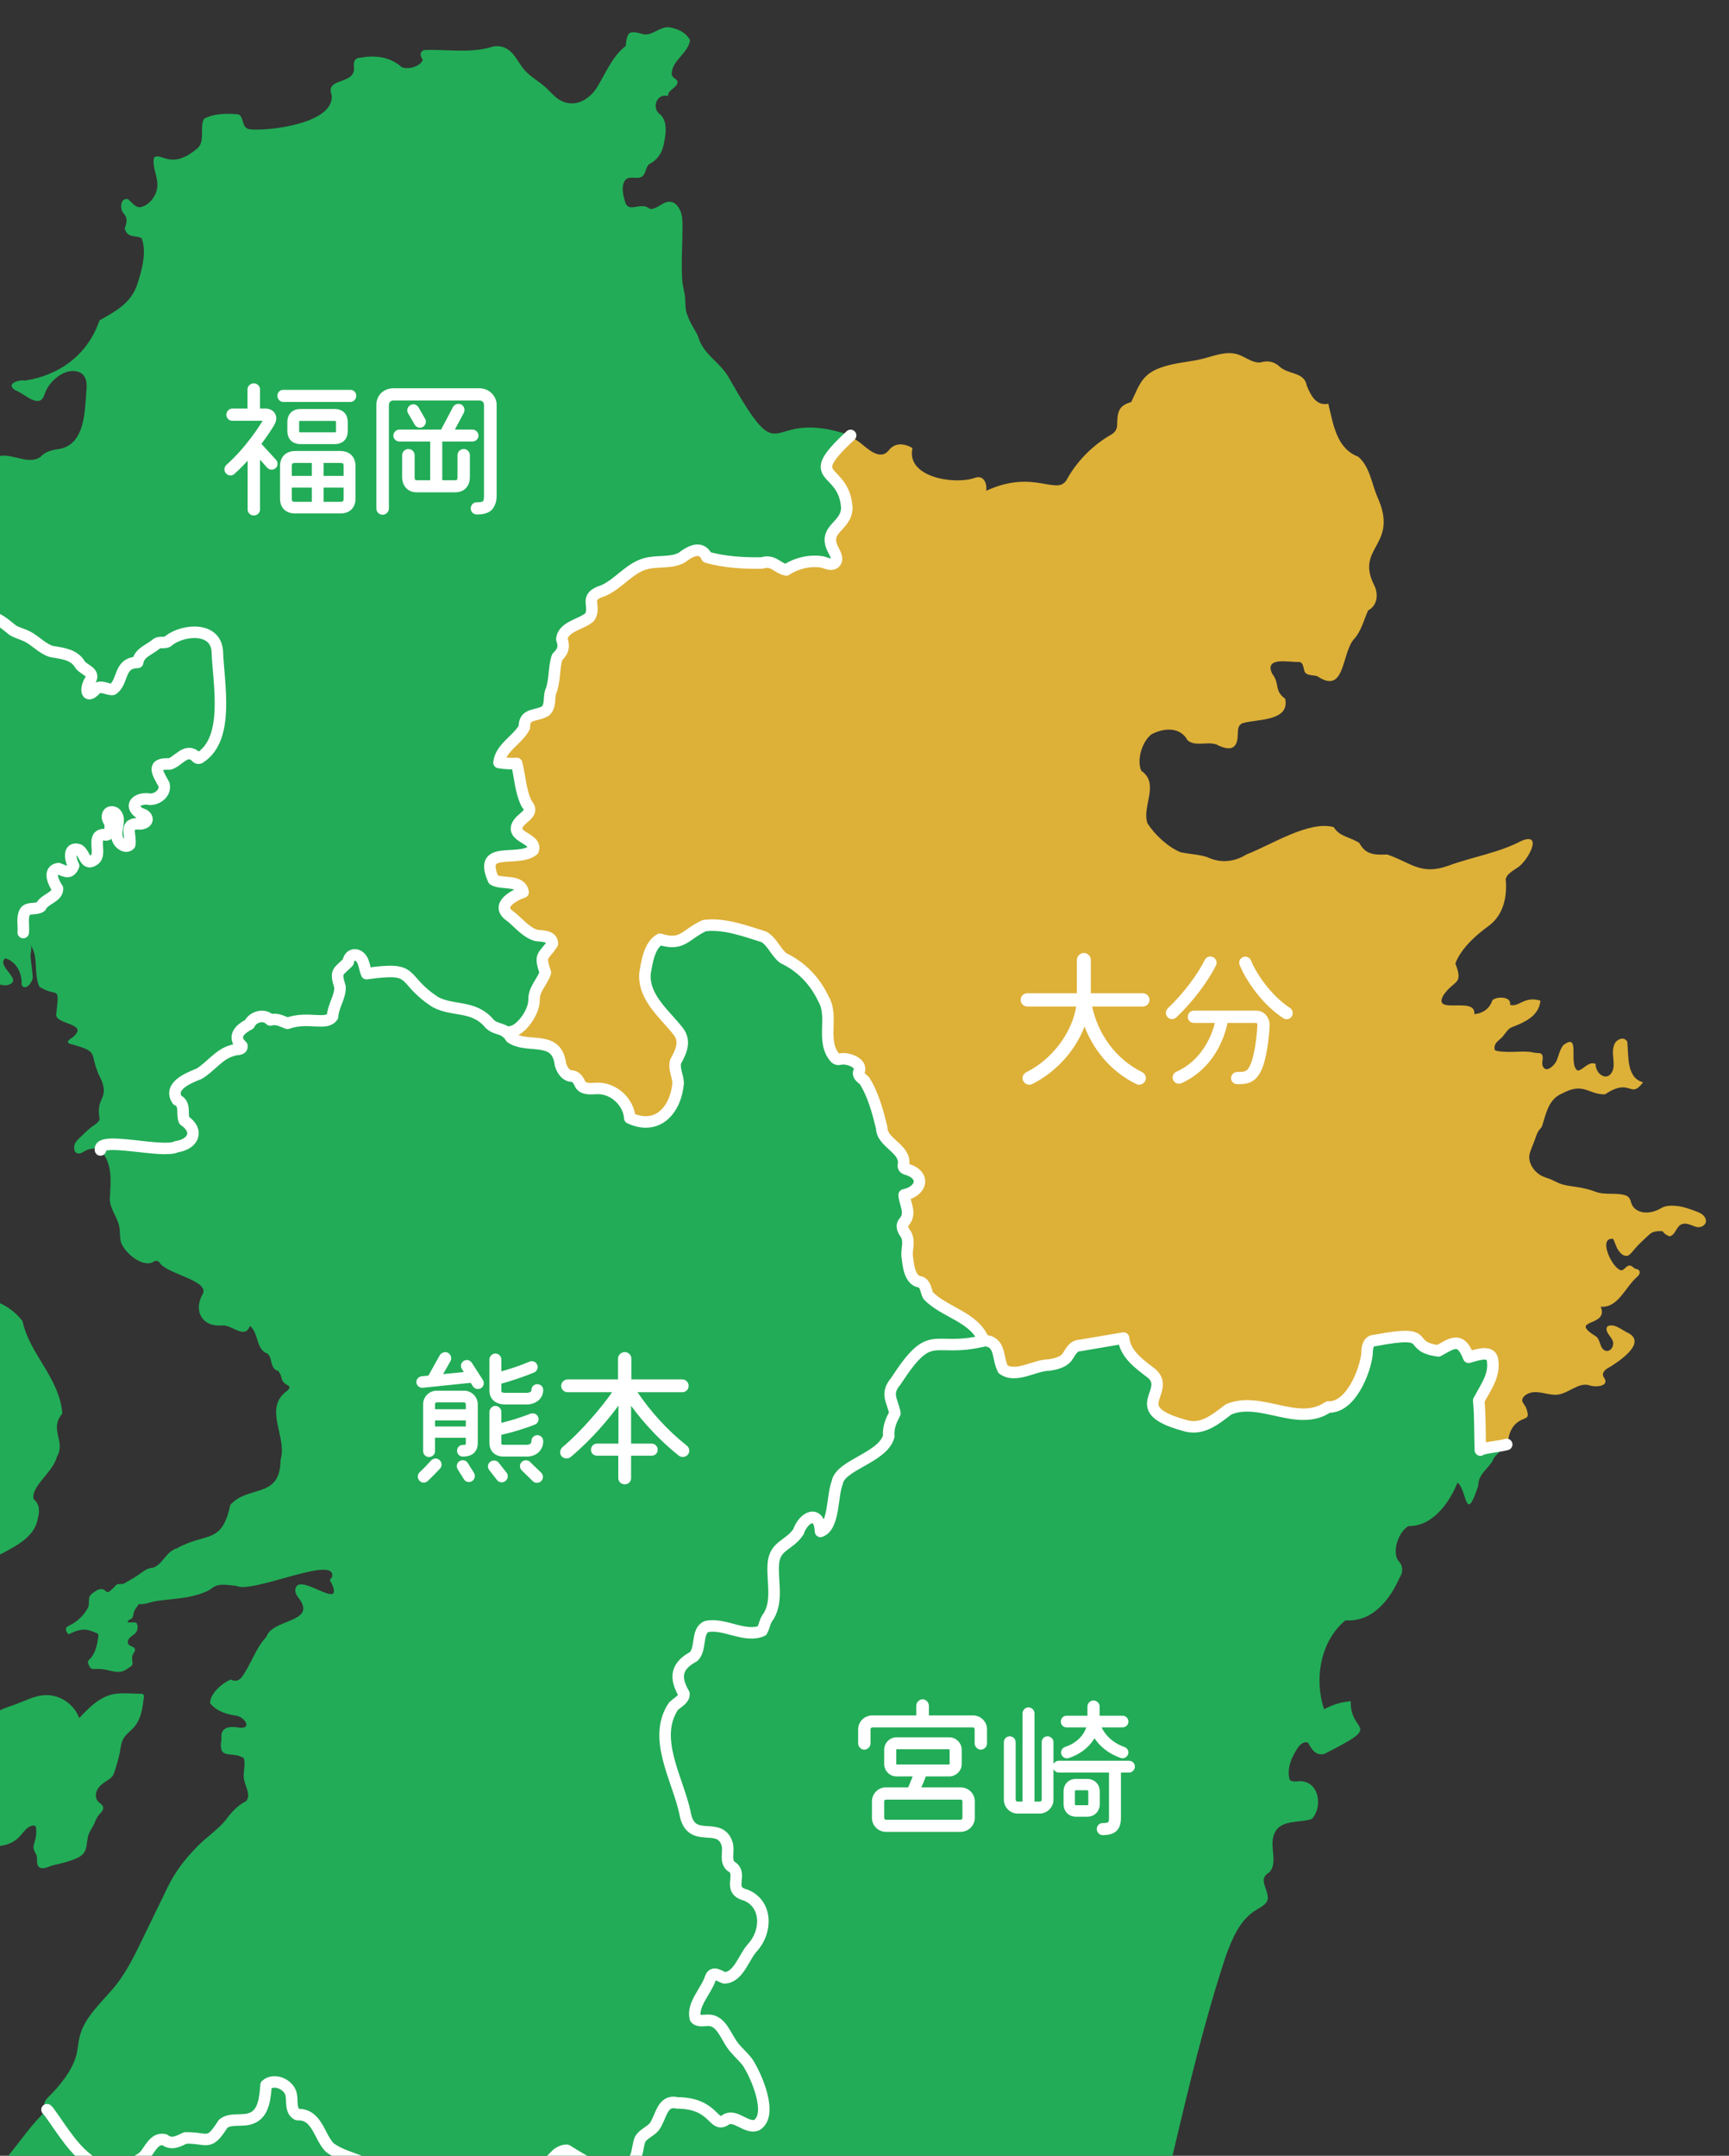 <?xml version="1.0" encoding="UTF-8"?>
<svg id="_レイヤー_2" data-name="レイヤー 2" xmlns="http://www.w3.org/2000/svg" xmlns:xlink="http://www.w3.org/1999/xlink" viewBox="0 0 601 749">
  <rect x="0" y="0" width="601" height="749" fill="#333333" stroke="none"/>
  <defs>
    <style>
      .cls-1 {
        fill: #22ac57;
      }

      .cls-1, .cls-2, .cls-3 {
        stroke-width: 0px;
      }

      .cls-4 {
        fill: #fff;
      }

      .cls-4, .cls-5 {
        stroke: #fff;
        stroke-linecap: round;
        stroke-linejoin: round;
      }

      .cls-2, .cls-5 {
        fill: none;
      }

      .cls-3 {
        fill: #ddb038;
      }

      .cls-6 {
        clip-path: url(#clippath);
      }

      .cls-5 {
        stroke-width: 4px;
      }
    </style>
    <clipPath id="clippath">
      <rect class="cls-2" width="601" height="749"/>
    </clipPath>
  </defs>
  <g id="_レイヤー_1-2" data-name="レイヤー 1">
    <g class="cls-6">
      <g>
        <g>
          <path class="cls-1" d="M284.61,999.99c-4.28-11.56,13.76-8.27,10.89-18.21-6.45-16.69,7-13.59,1.1-24.24-3.89-4.47-4-8.72-4.74-14.13-4.04-7.92-14.13-2.55-20.47-.87-13.72,1.79-8.88-32.6-23.83-4.54-2.44-6.74-7.01-13.11-7.98-20.22.43-2.09.38-4.05-1.56-5.28-5.26-4.76.62-14.97-6.31-18.31-.81-.38-7.97-3.6-8.45-2.84,4.32-13.13-15.41-9.52-21.11-15.95-1.43-1.59-2.39-3.82-4.41-4.53-5.01.12-8.82-3.58-8.27-8.92.29-3.59,2.05-6.88,3.13-10.32,3.74-10.66-1.36-24.49-12.95-27.25-27.59-.19-18.02-50.78-43.75-51.78-4.27.68-7.8-4.06-5.92-7.96,1.29-2.71,4.72-4.53,5.24-7.47-.51.18-1.03.38-1.54.62-3.27-7.43-13.41-7.08-19.17-11.73-3.69-3.93-4.29-11.57-11.1-11.32-2.58-1.24-1.7-4.69-2.19-6.99-.74-3.54-5.91-5.83-8.73-3.29-.35,4.3-.68,10-5.24,11.6-3.14,1.17-7.14-.28-9.7,1.88-5.06,7.98-5.11,4.78-13.08,4.89-2.59,1.2-4.73,2.54-7.27.64-3.53-.85-5.12,3.46-7.01,5.61-4.4,4.11-12.28,3.62-17.9,2.39-6.37-3.88-10.63-11.36-14.99-17.33-.24-.4-.56-.82-.93-1.13-5.65,5.19-9.52,11.37-15.02,17.84-14.94,8.21-13.18-3.87-24.52-3.83-13.86-1.12-25.68,3.96-24.71,19.47.8,3.01,3.53,1.39,5.65,1.1,5.69,1.63,7.08,9.6,3.11,13.86-24.44,28.42,26.23,21.51-.23,68.27-12.68,28.61-16.63,15.21-1.29,45.94,9.39-4.28,15.87,3.45,21.59,10.04,3.58,6.47,9.53,11.47,12.79,18.01.84,4.54,3.67,6.98,7.29,9.24,3.49,8.61,5.62,18.41,6.07,27.75.09,7.98-3.86,16.08-5.32,23.87-.79,6.75-2.81,13.16-6.94,18.65-7.97,10.19-17.19,25.7-31.42,26.06-3.34-.21-5.79-2.34-7.39-5.07-.82-1.03-1.95-.99-3.08-.71-2.31-1.34-2.33-4.68-3.3-7.01-3.76-1.27-6.83,8.65-12.25,7.09-2.75-1.19-8.3-3.44-8.13,1.55,1.71,3.24,6.69,2.71,9.81,3.86,4.4,7.83,11.56,13.07,18.81,18.4,13.08,12.52-5.95,6.43-6.38,13.93,2.66,6.43,10.84,1.34,15.02,4.3,1.51,2.12-.55,4.55-2.93,4.26-2.91.33-5.26,4.08-3.49,6.66,1.4,1.7,4.64.61,5.98,2.36,2.96,3.43-5.48,11.78,1.79,11.47,8.06-6.72,18.76,8.65,21-3.96,3.27-5.35,15.1,7.31,30.65,3.63,6.39-1.62,13.06,3.52,19.44,1.88,2.1-.54,4.1-1.8,6.25-1.59,7.16,3.2,16.41,8.88,17.97,17.16.86,8.83.78,23.23,13.28,13.87,4.62-7.23,9.23,7.62,14.77,1.94,1.23-4.33,3.52-7.67,8.86-6.83,8.28,1.34,8.43-6.67,9.63-12.29.97-1.21,3.04-1.02,4-2.24,1.25-1.6-.45-3.82-.56-5.85.31-4.31,7.29-9.27,1.35-12.82-11.35-4.27-22.26-10.45-29.39-20.61-3.35-5.91-12.03-15.43-5.94-21.75,1.92-1.69,1.06-5.39-.34-7.4-1.13-1.09-3.05-.34-4.54-.84-4.43-3.19-4.06-10.47-5.47-15.43-1.77-5.72,1.46-10.38,3.3-15.42-2.62-10.64,3.46-18.68,8.27-27.71,5.89-7.27,2.14-17.41,6-24.84,4.67-4.64,10.36-8.55,12.87-14.97,3.04-6.18-3.68-13.14-.33-19.43,5.81-8.97,20.23-14.43,30.59-13.01,1.6.38,3.18,1.03,4.37,2.17,5.83,12.19,16.89,3.36,25.33,12.91,11.3,7.93,11.81,17.45.71,25.65-5.29,6.89-2.19,18.17-9.1,24.11-4.19,3.55-12.39,5.04-16.46.85-2.55-18.44-.64-23.85-21.85-27.73-10.45-.07-12.48,10.07-18.38,15.78-1.25.71-3.27,1.53-2.95,3.29,5.19,6.28,11.66,18.49,21.39,14.86,4.22-2.68,7.07,3.87,10.65.79,4.64-4.97,7.1.62,5.98,5.2-1.43,2.62-3.14,5.24-3.07,8.37-4.32,28.9,6.18,16.77,19.15,33.99,3.89,7.65,6.29,16.03,10.77,23.42,1.83,4.35,6.79,6.8,6.19,12.09-.84,8.57-5.19,16.55-4.73,25.42-1.38,8.26-7.77,14.73-10.07,22.54,5.24,18.84-10.61,34.66-24.68,45.12-5.85,4.06-15.6,9.31-4.05,13.36,1.35,2.81,1.74,6.51,1.19,9.61.44,4.06-6.7,10.21-2.11,12.78,3.86,1.76,5.57-3.55,7.17-6.04,5.75-4.85,12.68-8.74,18.34-13.91,8.45-2.71,15.11-8.4,22.69-12.66,4.06-1.91,8.5-1.16,12.79-1.05,12.4-2.77,21.84-13.93,34.41-17.28,12.84-3.82,2.25-9.3,9.16-14.09,12.93-9.09,5.87-22.74,14.06-21.62,7.47-.03,15.8,1.83,19.24-6.58,4.66-3.93,17.2-9.23,15.41-16.48-4.3-1.37-8.99,2.83-13.48,2.79-5.01-.37-3.24-6.28.11-7.86,18.36-15.14-10.51-16.91-20.87-20.49-11.16-5.59,2.49-27.42,8.53-33.26,3.9-3.07,7.04-8.33,12.45-7.88,2.55-2.22,4.52-6.31,8.3-6.51,3.38-.41,6.09.7,8.27,3.04,1.35.59,4.28-.44,5.72-.36.81.05,1.68.36,2.66.62-.24-.28-.48-.58-.74-.9,2.1.29,2.78-4.07,2.56-5.88Z"/>
          <path class="cls-3" d="M592.22,422.41c-.94-1.07-3.26-1.75-4.56-2.22-1.69-.62-3.46-1.09-5.26-1.23-1.59-.13-3.46-.09-4.86.74-1.67.99-3.52,1.63-5.56,1.58-1.91-.05-3.91-.97-4.71-2.7-.38-.84-.48-1.83-1.08-2.52-.61-.7-1.59-.92-2.51-1.07-2.66-.43-5.58.03-8.16-.63-.8-.21-1.59-.57-2.38-.81-1.46-.44-2.96-.79-4.47-1.04-2.33-.38-4.74-.55-6.91-1.47-.81-.35-1.58-.79-2.39-1.15-1.1-.48-2.27-.77-3.35-1.29-2.84-1.35-5.25-4.93-4.2-8.16.53-1.63,1.28-3.24,1.84-4.88.27-.81.57-1.62.97-2.38.33-.62,1.21-1.35,1.41-1.96,1.4-4.34,2.18-9.36,7.04-11.34,7.47-4,8.98.43,14.81.35,9.11-6.08,8.65,1.93,13.24-4.2-5.87-1.52-4.98-9.38-5.48-14.07-1.22-2.23-4.26-.67-4.67,1.43-.93,2.74.53,5.78-.38,8.52-1.71,4.28-6.1,1.31-5.96-2.29-2.61-.93-4.15,2.01-6.16,2.37-3.57-1.78,1.2-13.63-5.06-8.86-1.27,1.56-1.59,3.67-2.4,5.51-.65,1.47-3.81,4.62-4.84,1.53-.38-1.15.74-3.4-.62-4.13-.44-.24-1.41-.14-1.92-.24-.95-.2-1.88-.36-2.85-.41-1.98-.1-3.95.09-5.93.09-.61,0-5.21-.03-5.32-.8-.32-2.2,1.11-2.85,2.43-4.14,1.04-1.02,2.05-3.05,3.46-3.6,4.41-1.72,9.48-3.82,10.03-9.26-5.63-1.75-7.41,2.36-10.56,1.46.55-3.01-4.51-3.01-6.11-1.65-.99,2.87-3.12,4.53-6.32,4.89.72-6.44-14.63.47-10.79-6.51,3.85-5.67,7.11-3.5,4.2-11.13,2.08-5.35,7.09-9.76,11.68-13.11,5.08-3.79,6.4-10.19,5.81-16.15.41-1.82,2.32-2.79,3.84-3.86,3.59-1.89,9.63-12.85,1.59-9.43-7.84,4.11-16.84,5.5-25.17,8.53-9.78,3.58-13.14-1.03-21.45-3.83-4.38.17-7.46.12-9.68-4-2.94-2.02-6.89-2.13-8.9-5.51-8.65-2.38-21.9,6.28-30.3,9.48-4.27,2.66-9.06,3.13-13.62.96-3.14-1.03-6.34-1.03-9.46-1.76-4.29-1.83-8.91-6.09-11.39-10.07-1.97-5.94,4.4-13.69-2.15-18.22-1.62-3.87.34-10.12,3.56-12.63,4.36-2.29,9.97-2.68,12.58,2.1,2.6,2.21,6.68.36,9.93,1.39,2.71,1.42,6.45,2.67,7.28-1.34.58-2.14-.57-5.55,2.42-6.16,4.9-1.29,15.96-.6,14.27-8.36-3.95-2.89-1.73-5.13-4.5-8.68-2.82-5.91,5.52-4.03,8.79-4.09,2.19-.25,1.91,1.97,2.52,3.45.8,1.35,2.78,1.06,4.3,1.45,9.66,6.59,8.46-7.32,12.57-12.56,2.81-2.95,3.59-6.8,5.15-10.24,3.04-1.64,3.65-5.1,2.34-8.33-7.35-13.91,8.76-13.9.83-31.25-1.95-4.65-2.64-10.51-6.64-13.87-7.59-2.87-8.63-11.38-10.36-18.37-4.25.83-6.06-2.88-7.49-6.29-.8-4.81-6.35-3.77-9.38-6.56-1.94-1.85-4.24-2.26-6.76-1.49-2.84.21-5.24-2-7.96-2.84-3.92-1.2-8.05.54-12.03,1.54-4.42,1.11-9.04,1.31-13.39,2.68-7.75,2.33-8.53,6.19-11.5,12.38-4.5,1.24-4.83,3.56-4.89,8.15-.07,1.59-1.11,2.72-2.48,3.39-6.1,3.59-11.24,8.78-14.76,14.91-3.28,6.87-11.21-3.54-28.27,4.37.36-2.76-1.02-5.61-4-4.47-7.23,2.46-23.94-.24-21.63-10.39-2.93-1.69-6.1-1.93-8.24.79-3.13,3.99-7.9-1.11-10-2.66-1.44-1.07-2.56-1.74-3.65-2.12-16.8,15.64-1.93,10.11-.9,24.63-.02,6.98-8.85,7.24-4.53,15.09.63,1.21,1.52,2.88.45,4.08-1.21,1.15-2.91.21-4.25-.2-4.36-.77-9.11.35-12.7,2.73-3.15-.54-4.5-3.69-8.46-2.4-6.28.12-13.34-.31-19.15-2.03-1.93-4.26-5.96-2-8.7.14-3.78,2.1-8.54.99-12.7,2.16-5.6,1.58-9.3,6.98-14.62,9.33-7.25,2.25-2.21,5.27-4.71,9.19-2.71,2.53-9.28,3.22-9.68,7.66.91,2.71.49,4.2-1.6,6.22-1.33,3.88-.66,8.37-2.37,12.27-.53,2.09.09,4.92-1.74,6.49-3.21,1.93-7.44.61-7.31,5.62-2.31,4.44-8.2,7.01-8.83,12.28,2.03.33,4.1.44,6.16.32,1.17,4.66,1.3,9.76,3.49,14.07,2.82,3.09-1.22,4.36-2.84,6.66-3.47,4.97,6.59,5.09,5.08,9.39-5.45,4.45-19.28-2.05-13.81,10.28,2.8,1.75,9.58-.21,10.3,4.34-2.79.87-10.05,4.55-4.43,8.36,2.92,2.26,5.41,5.66,9.06,6.65,2,.28,5.5.07,5.56,2.82-3.03,4.75-4.73,3.51-2.45,10.09-1.03,3.17-4.01,5.7-3.94,9.48-.81,5.13-4.84,11.55-9.58,11.33.52.42,1.03.99,1.51,1.81,5.92,4.1,16.01-1.25,17.23,9.39.57,1.72,1.62,3.51,3.38,3.94,2.16-.08,2.83,1.5,3.69,3.17,1.28,1.63,3.78,1.17,5.85,1.14,5.59-.09,10.82,4.72,11.18,10.31,9.77,4.51,16.06-3.03,16.82-12.21-.13-2.52-1.56-5.01-.89-7.43,1.79-3.27,3.6-6.79,1.06-10.31-4.72-6.11-12.27-11.78-11.71-20.23.66-3.91,1.5-9.89,5.21-11.94,7.97,2.41,8.52-1.51,15.38-4.74,6.83-.93,14.32,1.86,20.81,3.92,2.84,1.72,4.05,5.26,6.64,7.33,6.34,3.03,10.99,7.84,14.06,14.3,3.62,6.17-1.12,14.79,4.11,20.51.9.68,1.33.24,2.5.2,2.49-.11,7.25,1.71,5.55,4.82-.18,1.19,1.15,1.95,2.02,2.78,3.06,4.78,4.65,10.84,6.01,16.35.03,5.33,8.32,7.19,7.61,12.69-.3.72.04,1.43.81,1.65,7.1,1.97,5.56,7.74-.62,9,.18,3,2.55,6.25.15,9.21-1.38,1.38-.64,2.97.42,4.4,1.43,2.43.37,4.75.45,7.38.39,3.12.76,8.81,4.6,9.26,1.91.61,1.91,3.16,2.69,4.67.33.64,1.3,1.25,1.85,1.69.69.55,1.41,1.05,2.15,1.52,1.54.98,3.15,1.85,4.74,2.73,3.1,1.71,6.34,3.5,8.6,6.3.4.5.77,1.03,1.09,1.59.17.29.32.59.47.89.18.37.7.95,1.1,1.05.41.11.86.08,1.28.22.74.25,1.4.67,1.9,1.27,1.01,1.2,1.29,2.85,1.62,4.34.15.68.3,1.35.49,2.02.1.35.21.7.34,1.05.08.22.22.84.41.98,4.6,3.29,10.92-1.48,16.14-1.45,2.22-.4,4.62-.91,6.07-2.63,1.28-1.77,2.09-4.12,4.59-4.17,5.04-.86,10.08-1.71,15.13-2.57.53,5.75,5.82,9.23,10.01,12.5,6.44,6.3-9.37,12.14,10.94,17.78,6.27,2.09,10.94-2.03,15.55-5.5,11.2-4.75,24.12,6.4,34.65-.84,7.71.4,12.82-12.21,13.5-18.6-.02-2.03.33-4.47,2.67-4.49,21.36-4.07,10.14,2.03,22.12,3.6,5.23-2.98,7.76-4.81,10.52,2.22,2.23-.59,7.28-2.56,8.19.45,1.24,5.58-2.33,10.04-4.7,14.6.57,5.7.33,11.44.57,17.2,1.04-.84,6.05-1.14,9.16-1.95.49-.84.48-1.66.67-2.55.58-2.76,2.01-4.97,4.72-6.13,1.16-.49,2.14-.66,1.87-2.11-.13-.72-.33-1.43-.61-2.11-.27-.65-1.17-1.58-1.26-2.22-.21-1.48,1.68-2.58,2.93-2.89,1.5-.37,3.08-.13,4.6.17,1.52.3,3.05.66,4.59.53,3.91-.34,7.5-4.54,11.36-3.21,2.04.71,7.34.33,4.73-3.03-.74-1.61,1.06-2.84,2.34-3.44,3.25-2.05,12.48-8.16,6.54-11.62-2.19-.9-5.29-3.89-7.58-2.34-1.16,2.3,2.67,3.93,2.03,6.39-.15,1.18-1.28,2.28-2.45,2.03-2.2-.55-1.82-3.7-3.36-4.95-10.29-6.37,4.61-3.17,1.53-10.41,6.06.61,8.71-7.17,12.85-10.52,1.14-1.13.91-2.47-.7-2.61-.74-.29-1.26-1.12-2.05-1.16-1.16-.04-1.73,1.38-2.77,1.66-3.06.02-8.63-11.64-2.98-10.92.05,0,1.19,2.99,1.37,3.29.55.92,1.32,2.03,2.36,2.45,1.12.45,1.85-.04,2.55-.87,1.15-1.36,2.27-2.65,3.58-3.88.74-.7,1.49-1.39,2.23-2.09.4-.37.8-.75,1.28-1.02.94-.53,2.06-.58,3.14-.59.25,0,.52,0,.72.15.17.12.27.32.4.49.3.39,1.4.96,1.86,1.18,2.18-.25,2.43-3.79,4.55-4.27,1.31-.43,2.69.24,3.99.7,2.62,1.35,5.66-1.04,3.44-3.55Z"/>
          <g>
            <path class="cls-1" d="M-32.8,633.19c.15-.02.29-.04.44-.06,1.2-.13,2.38.03,3.56.22,1.01.16,1.99.02,2.93.45.7.32,1.41.67,1.96,1.21.55.55.91,1.33.78,2.09-.11.61-.5,1.12-.86,1.61-1.12,1.53-2.06,3.3-2.1,5.2,0,.25.01.51.15.72.27.43,1.32.34,1.76.29,1.98-.25,3.74-1.78,4.27-3.71.27-.98.05-2.39.87-3.03.7-.56,1.22-1.47,2.11-1.75.3-.09.62-.1.94-.1.54,0,1.09.02,1.63.06.53.04,1.09.11,1.48.46.26.23.41.56.59.86.76,1.33,2.49,2.84,4.1,2.92,1.03.05,1.97-.18,3.03,0,1.05.18,2.08.48,3.14.63,3.2.43,6.57-.77,8.78-3.12,1.43-1.52,2.65-3.63,4.72-3.86.23-.03.48-.02.68.11.31.2.38.61.41.97.11,1.43-.03,2.88-.43,4.26-.26.89-.62,1.79-.45,2.7.16.89.82,1.62,1.05,2.5.22.82.05,1.7.18,2.55.39,2.45,2.78,1.77,4.35,1.1.85-.36,1.76-.54,2.65-.74,1.93-.43,3.84-.95,5.68-1.65.92-.35,1.84-.75,2.62-1.35,2.46-1.89,1.66-4.94,2.65-7.53.43-1.12,1.15-2.1,1.69-3.17.64-1.27.85-2.36,1.82-3.45.71-.79,1.88-1.79,1.38-2.98-.3-.73-1.11-1.08-1.65-1.65-1.04-1.08-.99-2.88-.26-4.19.73-1.31,1.99-2.23,3.25-3.03.73-.47,1.5-.94,2.01-1.65.4-.56.61-1.23.82-1.88.69-2.19,1.37-4.38,1.77-6.64.26-1.5.41-3.06,1.14-4.39.91-1.67,2.61-2.75,3.85-4.19,2.39-2.78,2.89-6.67,3.3-10.31.04-.34.06-.73-.19-.96-.19-.18-.48-.2-.74-.21-1.28-.04-2.57-.08-3.85-.12-2.05-.06-4.13-.13-6.14.33-4.69,1.06-8.26,4.74-11.55,8.24-1.71-4.89-6.9-8.32-12.07-7.98-3.41.22-6.54,1.88-9.74,3.08-2.53.95-5.2,1.64-7.43,3.18-2.75,1.89-4.53,4.86-6.26,7.72-.58.96-1.19,1.95-2.14,2.54-.87.55-1.92.7-2.92.94-8.19,2.01-13.77,10.79-22.16,11.67-1.15.12-2.54-.1-3.42-.94-.42-.4-.64-1.07-.36-1.58.2-.36.6-.55.94-.78,1.69-1.14,2.2-3.49,1.76-5.47-.45-1.99-1.66-3.7-2.86-5.35-.55-.75-1.11-1.53-1.22-2.45-.26-2.2,2.19-4.22,1.5-6.33-.2-.59-.62-1.07-.91-1.62-.99-1.88-.29-4.15-.26-6.27.03-2.76-1.19-5.5-3.27-7.31-.42-.36-.87-.69-1.37-.91-.67-.28-1.41-.35-2.14-.4-3.99-.25-8.03.14-11.9,1.15-1.36.36-2.74.79-4.15.73-.77-.04-1.54-.23-2.31-.2-2.57.07-4.43,2.33-6.24,4.16-4.13,4.16-9.59,6.81-15.26,8.32-.79.21-1.6.4-2.4.29-.8-.11-1.61-.6-1.87-1.37-.42-1.24.65-2.5.65-3.8,0-1.68-1.76-2.81-3.4-3.17-2.88-.63-6.04.2-8.24,2.16-.32.29-.64.65-.63,1.08.01.46.4.81.78,1.07,1.33.89,2.93,1.3,4.33,2.07,3.14,1.73,5.06,5.2,5.54,8.75.17,1.22.17,2.51-.29,3.65-.26.63-.65,1.2-.87,1.84-.3.87-.26,1.82-.31,2.74-.19,3.04-1.5,5.44-2.85,8.04-1.5,2.89-2.47,5.76-4.49,8.4-1.77,2.32-3.94,4.47-4.75,7.27-.89,3.06-.06,6.62-1.79,9.29-.9,1.39-2.5,2.63-2.27,4.27.1.72.58,1.41.43,2.13-.08.4-.35.73-.61,1.05-1.41,1.76-2.66,3.65-3.74,5.63-.5.92-.96,1.88-1.07,2.91-.2,1.87.79,3.64,1.17,5.48.41,1.93.16,3.96.66,5.86s2.21,3.77,4.15,3.4c-.16.83-.32,1.69-.17,2.52s.68,1.66,1.49,1.91c1.63.5,3.25-1.46,4.89-1.01.51.14.93.5,1.4.75,1.63.86,3.59.32,5.42.06,3.03-.43,6.18-.02,9,1.19.76.33,1.52.73,2.06,1.36,1.34,1.55.95,3.93.18,5.83-.36.89-.81,1.79-1.59,2.33-.78.54-1.99.6-2.61-.12-.73-.84-.35-2.12.01-3.16s.58-2.42-.3-3.08c-.5-.38-1.18-.37-1.81-.35-2.23.07-4.47.15-6.7.22-1.02.03-2.06.07-3.02.42-1.76.64-2.99,2.23-4.6,3.2-.99.6-2.12.95-3.07,1.61-1.2.83-1.95,2.07-2.34,3.45-.41,1.46-1.02,2.77-1.72,4.14-1.41,2.77-2.97,5.61-3.15,8.78-.04.63.11,1.43.72,1.6.33.09.67-.05.98-.2.95-.45,1.88-.95,2.78-1.5.15.64.82,1.01,1.42,1.28.78.36,1.56.72,2.34,1.08.83.38,1.75.78,2.63.52.28-.08.56-.23.85-.2.32.03.58.27.8.5.96.99,1.8,2.23,1.8,3.61,0,1.38-1.18,2.8-2.55,2.61-.48-.07-1.01-.31-1.43-.07-.18.1-.31.29-.41.47-1.26,2.14-.72,5.06-2.22,7.04-.33.44-.77.84-.87,1.38-.17.91.67,1.68,1.49,2.11.33.17.7.32,1.07.27.84-.11,1.21-1.14,1.94-1.56.77-.44,1.83-.08,2.34.64.26.37.4.81.44,1.26.03.29-.25,1.15-.06,1.33.1.09.24.11.37.12.38.01.76-.12,1.05-.35.37-.29.59-.72.87-1.09.78-1.01,1.78-1.14,2.85-1.62,1.1-.49,2.23-1.35,3.1-2.18,1.08-1.03.96-.38,2.09-.15.85.18,1.78-.43,2.37-.97.79-.72,1.49-1.62,2.51-1.92.62-.18,1.29-.11,1.94-.12,2.1-.04,4.16-1.04,5.5-2.65.74-.9.71-1.8,1.6-2.69.89-.88,1.83-1.65,3-2.02,1.09-.34,2.04-.57,2.56-1.74.41-.92.28-1.99.14-2.99-.16-1.15-.32-2.3-.48-3.45-.6-.11-1.2-.39-1.54-.9-.34-.51-.33-1.27.13-1.68.37-.33.9-.36,1.39-.42.92-.1,1.85-.34,2.61-.87.76-.53,1.34-1.38,1.35-2.31,0-.47-.12-.95.02-1.39.13-.41.48-.71.8-1,2.59-2.32,4.75-5.12,6.33-8.21.1-.2.24-.43.46-.47.26-.04.48.19.64.4.58.73,1.24,1.38,1.96,1.97.9.75,1.32.42,2.34-.07,1.26-.61,2.64-1,3.75-1.85,1.11-.84,1.9-2.35,1.37-3.64-.08-.2-.2-.39-.38-.5-.26-.16-.6-.12-.91-.07-2.29.38-4.59.75-6.88,1.13-.13.02-.28.04-.39-.05-.1-.08-.11-.21-.13-.34-.15-1.66-.11-3.33.12-4.97.03-.24.08-.5.23-.69.37-.47,1.11-.33,1.64-.05.52.28,1.07.68,1.65.57.62-.11,1-.72,1.31-1.28.27-.5.55-1.03.62-1.6.04-.41-.03-.83.04-1.24.12-.71.66-1.31.71-2.03.03-.37-.08-.74-.02-1.11s.43-.73.77-.59c.25.1.38.43.64.5.12.03.24,0,.36-.03,1.14-.3,2.16-1.05,2.79-2.05.17-.26.35-.58.66-.63.31-.05.6.2.69.5.09.3.03.62-.05.92-.47,1.67-1.64,3.09-1.99,4.79-.2.94-.13,1.93.2,2.84.86,2.4,3.17,2.65,4.76.78.69-.81,1.17-1.78,1.86-2.59,1.66-1.94,4.47-2.92,5.4-5.3.36-.92.37-1.93.5-2.9.33-2.57,1.46-4.95,2.76-7.17.9-1.53,2.22-2.95,2.54-4.75.16-.91-.14-1.47-.26-2.31-.16-1.11.1-2.41.16-3.54.03-.55.06-1.12-.13-1.64-.22-.59-.7-1.06-1.21-1.43-1.45-1.07-3.31-1.65-4.36-3.11-.94-1.31-.99-3.21-.1-4.56.79-1.21,2.19-1.91,3.63-2.16Z"/>
            <path class="cls-1" d="M322.59,450.09c-.78-1.51-.78-4.06-2.69-4.67-3.85-.45-4.21-6.14-4.6-9.26-.08-2.62.97-4.94-.45-7.38-1.06-1.43-1.8-3.01-.42-4.4,2.4-2.96.02-6.21-.15-9.21,6.18-1.26,7.72-7.03.62-9-.76-.22-1.1-.94-.81-1.65.71-5.5-7.58-7.37-7.61-12.69-1.36-5.51-2.95-11.57-6.01-16.35-.87-.83-2.2-1.6-2.02-2.78,1.7-3.11-3.06-4.93-5.55-4.82-1.18.05-1.61.49-2.5-.2-5.24-5.72-.49-14.34-4.11-20.51-3.07-6.46-7.72-11.27-14.06-14.3-2.58-2.08-3.8-5.62-6.64-7.33-6.49-2.05-13.98-4.84-20.81-3.92-6.86,3.23-7.41,7.14-15.38,4.74-3.71,2.05-4.56,8.03-5.21,11.94-.55,8.45,7,14.12,11.71,20.23,2.54,3.53.74,7.04-1.06,10.31-.67,2.43.76,4.92.89,7.43-.76,9.18-7.05,16.73-16.82,12.21-.36-5.58-5.59-10.4-11.18-10.31-2.07.03-4.57.49-5.85-1.14-.87-1.68-1.53-3.26-3.69-3.18-1.76-.43-2.81-2.22-3.38-3.94-1.22-10.64-11.31-5.3-17.23-9.39-2.19-3.75-4.9-2.37-7.38-4.8-5.55-6.68-12.77-4.18-18.94-7.6-12.53-8.2-5.81-12.41-23.83-9.82-.88-2.08-.75-4.92-2.9-6.2-1.76-.96-3.39.33-3.5,2.17-3.54,3.61-4.62,2.95-2.83,8.68.1,3.46-2.42,6.66-2.6,10.2-2.16,3.36-8.47-.18-15.67,2.4-2.18-.79-3.62-1.77-6-1.17-2.06-2.23-6.04-1.19-7.26,1.49-3.15,1.61-6.16,4.31-2.58,7.53.26,1.56-2.2,1.04-3.15,1.56-4.84,1.2-7.66,5.74-11.77,8.13-3.65,1.45-10.77,4.3-7.54,9.12,3.06,1.46,1.39,4.62,2.41,7.09,5.36,3.63,3.12,8.29-2.7,9.13-4.63,2.49-27.47-3.88-26.42,1.12,4.45,5.07,3.54,10.95,3.23,17.29.28,3.77,2.94,6.27,3.4,9.94.22,1.74.04,3.55.62,5.21,1.51,3.44,6.86,8.07,10.74,6.68.82-.71,1.77-.87,2.55-.03,2.2,4.07,18.36,6.31,14.76,11.38-2.98,5.81.3,11.25,7.2,10.47,3.36-.07,7.74,4.94,9.45.17,3.13,2.53,2.04,8.3,6.16,9.67,1.79,1.63.7,5.29,3.7,5.99,2.03,2.84.14,3.25,3.8,5.34.3.73-.5,1.41-1.13,1.88-7.82,6.09.55,15.75-1.88,23.71-.1,13.68-11.24,8.57-17.47,15.62-2.97,13.93-8.36,9.36-18.58,15.09-3.75,1.05-4.79,5.46-8.22,6.71-1.88.1-3.34,1.17-4.8,2.25-1.51,1.12-3.2,2.01-4.82,2.96-.14.08-.27.17-.39.28-.17.04-.35.09-.55.14-.67.14-1.49-.06-2.1.27-.25.13-.43.35-.61.56-.58.65-1.22,1.24-1.92,1.77-.16.12-.33.24-.53.26-.48.06-.82-.42-1.21-.71-.54-.39-1.28-.41-1.92-.22s-1.2.58-1.75.97c-.56.39-1.14.8-1.45,1.41-.5.99-.14,2.21-.4,3.29-.12.5-.37.97-.64,1.41-1.44,2.34-3.56,4.26-6.04,5.46-.4.19-.84.39-1.06.78-.43.75.18,1.64.75,2.29,1.8-.86,3.7-1.74,5.7-1.63,1.33.07,2.6.58,3.84,1.08.27.11.55.23.71.47.21.31.16.72.1,1.09-.44,2.76-.99,5.72-3.01,7.64-.25.24-.53.48-.58.82-.03.21.03.42.09.62.22.74.53,1.57,1.25,1.86.39.16.82.11,1.24.09,1.19-.07,2.4,0,3.57.24,1.81.35,3.65,1.06,5.44.66,1.21-.27,2.25-1.03,3.24-1.76.22-.16.44-.33.56-.57.12-.24.11-.52.09-.79-.07-.92-.31-1.88.07-2.72.3-.66.97-1.26.79-1.96-.24-.92-1.64-.9-2.22-1.65-.55-.7-.15-1.75.49-2.37.63-.62,1.47-1.02,2.03-1.71.69-.86.84-2.12.36-3.11-.07-.14-.15-.27-.27-.35-.15-.1-.35-.1-.54-.1-.78,0-1.56,0-2.34,0-.11-.32.13-.66.41-.84.28-.18.62-.27.88-.48.64-.51.59-1.47.83-2.25.31-1.03,1.17-1.86,1.69-2.78,2.22.18,4.11-.79,6.3-1.1,2.41-.35,4.84-.55,7.26-.85,2.38-.29,4.77-.67,7.07-1.37,1.15-.35,2.28-.78,3.37-1.3.96-.46,2.04-1.52,3.03-1.8,2.2-.64,4.55-.14,6.84.07,5.63,2.93,35.82-11.43,33.25-2.8-.93.42-.68,1.21-.09,1.88,4.46,9.98-10.66-3.44-12.44,1.56-.67,1.43.48,3,1.47,4.24,5.35,7.91-9.74,6.65-11.68,12.81-3.98,4.19-5.42,9.98-8.87,14.4-1.03,1.01-2.37,1.13-3.53.45-3.01,1.29-7.09,4.72-7.21,8.19,2.16,2.78,5.69,3.92,9.05,4.35,2.95.43,5.93,4.81.91,4.17-3.04-.63-6.56-.1-5.95,3.81-1.35,7.87,3.26,4.1,7.73,6.78.79,2.48-.48,5.26.15,7.78.43,2.03,2.44,5.3.63,7.19-3.07,1.54-5.23,4.04-7.29,6.83-2.85,3.35-6.61,5.79-9.68,8.94-4.35,4.47-7.63,8.69-10.34,14.26-2.94,6.06-5.89,12.12-8.83,18.18-2.62,5.4-5.27,10.84-8.98,15.56-4.61,5.86-10.97,10.87-12.73,18.11-.53,2.16-.61,4.41-1.19,6.56-1.4,5.09-5.57,10.31-9.25,13.93-.64.63-1.29,1.28-1.64,2.1-.86,2.03.89,2.4,1.74,3.84,4.36,5.97,8.63,13.45,14.99,17.33,5.62,1.23,13.51,1.73,17.9-2.39,1.89-2.14,3.48-6.46,7.01-5.61,2.54,1.9,4.68.55,7.27-.64,7.97-.11,8.02,3.09,13.08-4.89,2.56-2.15,6.56-.71,9.7-1.88,4.56-1.6,4.89-7.3,5.24-11.6,2.82-2.53,7.99-.25,8.73,3.29.5,2.3-.39,5.75,2.19,6.99,6.81-.25,7.41,7.39,11.1,11.32,5.76,4.65,15.9,4.3,19.17,11.73,10.61-5.05,20.6,4.81,30.59,2.65,16.95-9.6,11.21,6.39,29.44-12.08,1-.71,2.18-1.33,3.41-1.2,6.31,3.93,13.08,8.6,20.92,4.79,4.12-1.2,3.15-5.56,4.51-8.67,1.08-1.88,3.45-2.63,4.86-4.29,2.49-3.36,2.64-9.55,7.97-8.32,13.57.05,12.29,9.39,17.22,5.64,3.32-1.52,6.94,3.36,10.38,2.11,5.96-3.53-.14-17.39-3.14-21.9-1.69-2.2-3.91-3.96-5.47-6.25-2.22-3.26-3.8-8.01-7.73-8.29-1.71-.12-3.79.61-4.9-.7-1.37-4.68,3.89-9.63,5.27-14.13.9-2.43,3.03-.49,4.82.07,4.94-.15,6.75-7.34,9.79-10.56,4.94-5.44,5.26-14.94-2.28-18.16-7.18-1.76-.52-7.45-5.32-10.1-1.9-1.65-.75-4.73-1.13-7.22-2.39-9.18-12.81.37-14.78-11.31-2.48-11.69-11.48-25.91-4-37.02,1.4-1.38,3.75-2.35,3.65-4.31-3.31-5.67-2.75-9.7,3.39-12.96,2.72-2.77.86-8.66,4.34-10.39,6.12-1.45,13.41,4.06,19.4,1.44.88-1.62,1.02-3.62,2.33-5.11,3.22-5.45,1.18-12.1,1.59-18.04.46-6.63,5.46-6.34,8.73-11.24,1.72-5.12,7.28-8.05,7.68-.14,4.81-1.71,3.99-12.41,5.79-16.88.98-6.27,15.81-8.61,17.94-16.16-.27-3.06.79-5.42,2.13-8-.75-4.3-3.45-6.67.25-11.04,12.61-19.44,12.51-9.78,30.61-14.12-2.91-8.27-13.86-9.91-19.34-15.79Z"/>
          </g>
          <path class="cls-1" d="M61.3,398.47c5.82-.84,8.07-5.5,2.7-9.13-1.01-2.47.66-5.63-2.41-7.09-3.22-4.83,3.89-7.67,7.54-9.12,4.11-2.4,6.94-6.93,11.77-8.13.96-.52,3.41,0,3.15-1.56-3.59-3.22-.58-5.93,2.58-7.53,1.23-2.68,5.2-3.73,7.26-1.49,2.38-.6,3.82.38,6,1.17,7.21-2.58,13.52.96,15.67-2.4.18-3.54,2.7-6.74,2.6-10.2-1.78-5.73-.7-5.06,2.83-8.68.11-1.84,1.74-3.13,3.5-2.18,2.15,1.27,2.02,4.12,2.9,6.2,18.02-2.59,11.3,1.62,23.83,9.82,6.17,3.42,13.39.91,18.94,7.6,1.93,1.9,4,1.48,5.86,2.99,1.32-.12,2.54-.42,3.56-1.06,2.91-1.83,6.08-6.72,6.02-10.27-.07-3.78,2.91-6.31,3.94-9.48-2.28-6.58-.58-5.35,2.45-10.09-.06-2.75-3.56-2.54-5.56-2.82-3.66-.99-6.14-4.39-9.06-6.65-5.62-3.81,1.64-7.49,4.43-8.36-.72-4.56-7.5-2.59-10.3-4.34-5.47-12.33,8.36-5.83,13.81-10.28,1.5-4.3-8.55-4.42-5.08-9.39,1.62-2.3,5.66-3.57,2.84-6.66-2.19-4.32-2.32-9.42-3.49-14.07-2.06.12-4.13.01-6.16-.32.62-5.27,6.52-7.83,8.83-12.28-.13-5.01,4.1-3.69,7.31-5.62,1.83-1.57,1.21-4.4,1.74-6.49,1.71-3.9,1.04-8.39,2.37-12.27,2.09-2.01,2.52-3.51,1.6-6.22.4-4.44,6.97-5.13,9.68-7.66,2.5-3.92-2.54-6.94,4.71-9.19,5.32-2.34,9.03-7.75,14.62-9.33,4.16-1.18,8.92-.07,12.7-2.16,2.74-2.14,6.77-4.4,8.7-.14,5.82,1.72,12.88,2.15,19.15,2.03,3.96-1.29,5.31,1.85,8.46,2.4,3.59-2.38,8.34-3.5,12.7-2.73,1.34.41,3.04,1.35,4.25.2,1.07-1.19.18-2.87-.45-4.08-4.32-7.85,4.51-8.11,4.53-15.09-1.04-14.65-16.18-8.89,1.32-25.03-31.01-10.63-22.09,15.49-42.56-20.51-3.29-5.41-8.73-7.63-10.48-14.07-1.18-2.4-2.82-4.61-3.63-7.19-.86-1.71-.69-4.04-.82-5.89-.14-2.12-.86-4.09-1-6.14-.4-6.05.06-12.29.09-18.36.01-2.27,0-4.66-1.12-6.64-1.2-2.14-2.92-2.94-5.18-1.99-1.08.46-4.1,2.85-5.36,1.86-2.98-2.35-7.38,2.08-8.4-2.59-.66-2.3-1.35-5.31.27-7.35,1.57-1.44,4.01.04,5.68-1.06,1.38-.92,1.25-3.09,2.42-4.27,3.02-1.51,4.78-4.14,5.28-7.61.71-3.26,1.13-7.09-1.13-9.54-3.43-2.1-1.56-7.73,2.55-6.56-.5-2.24,4.33-3.22,3.02-5.56-.9-.77-2.16-1.32-1.74-2.78.48-4.27,5.74-6.73,6.3-11.02-1.07-2.74-5.16-4.52-7.95-4.57-2.81.22-5.17,2.79-7.97,2.52-5.07-1.46-5.94-1.25-6.43,4.01-4.67,3.65-6.88,9.35-9.89,14.26-2.78,4.55-8.16,7.55-13.27,4.35-1.75-1.1-3.06-2.77-4.59-4.17-2.39-2.18-5.35-3.72-7.47-6.16-1.4-1.61-2.37-3.55-3.71-5.21-2.1-2.59-4.96-3.7-8.15-2.59-7.54,2.1-15.49.56-23.07.94-1.72.84-1.13,2.26-.35,3.43-1,2.34-5.09,3.45-7.3,2.52-4.06-3.55-9.09-4.31-14.48-3.28-2.03,0-2.41,1.64-2.14,3.37.44,6.2-10.2,3.31-7.77,9.63,1.03,9.74-21.51,12.56-28.52,11.85-2.95-.54-1.76-3.94-3.82-5.16-3.83-.44-8.63-.36-12.04,1.52-1.71,3.18.81,8.22-2.78,10.65-8.76,7.18-12.08.86-14.57,2.81-.87,3.38,1.71,7.1,1.05,10.71-.46,2.93-3.05,6.28-6.16,6.56-1.72-.13-2.72-1.92-4.03-2.86-2.64-.39-2.82,3.39-1.49,4.96,1.58,1.7,1.14,3.39.4,5.25.98,3.57,3.9,2.24,5.93,3.43,1.8,4.96.02,11.28-1.62,16.19-2.08,6.3-7.72,9.4-13.06,12.32-3.95,11.72-13.68,19.07-25.92,20.94-2.18-.43-6.98,1.18-3.27,3.39,2.97.99,8.31,6.7,10.01,1.61,1.23-4.45,7.31-10.12,12.41-7.81,1.14.52,1.87,1.71,2.14,2.93.28,1.22.17,2.5.06,3.75-.58,6.8-.42,17.74-8.87,19.78-2.64.43-5.18.74-7.02,2.83-4.67,3.26-10.85-2.19-15.71.21-.8.32-.63,1.07-.39,1.77-.25,8.51-13.88,4.44-17.85.68-2.93-2.09.11-5.52,2.94-3.92,2.56,1.72,3.91-1.46,2.81-3.54-1.93-4.14-11.58,1.99-14.75-4-2.29-3.58-1.82-7.97,1.66-10.51-.62-4.41-5.04-8.1-8.96-9.67-7.77,2.73,5.44,14.15-14.24,14.45-2.77.83-6.01,5.53-3.24,7.98,1.74,4.13-4.02,7.82-7.55,8.56-3.28,1.98-10.21-4.89-10.59.78,1.43,2.26-4.24.04-5.74,1.26-1.71.63-1.4,4.11-.03,5,6.2.76,2.48,2.24,5.77,5.47,1.34-1.96,4.16-5.39,6.82-3.52.62.43,1.16,1.02,1.37,1.74.21.72.03,1.59-.58,2.05-1.18.88-2.52.71-3.36,2.11-.8,1.35-1.64,4.92.24,5.58,1.96.69,4.46-.44,6.24-1.22,2.32-1.01,3.28-2.35,4.71-4.42.82-1.19,5.53-2.73,4.75-.14-1.84,3.69-4.35,6.76-6.94,9.93-2.07,2.52-3.53,6.09-6.42,7.81-1.3.77-2.81,1.07-4.28,1.36-2.48.49-5.04.84-7.36,1.75-1.92.76-3.95,1.02-6.01,1.19-3.54-.02-6.74,3.41-8.67,6.02-1.35,1.84-3.05,4.1-2.99,6.51.78,3.85,5.31-.44,7.76-.14,4.14.12,8.75,2.94,12.53-.2,3.48-3.4,8.5-1.44,12.6-.48,1.33.24,2.28-.58,3.13-1.43,2.46-.42,5.17.45,6.74,2.41,8.48,5.9,8.38-6.94,15.56-3.9,4.6,1.04,9.27,3.27,14.05,2.69,6.26-2.57,12.07.42,16.66,4.82,3.9.42,6.55,2.79,9.53,5.2,1.54.93,3.35,1.33,4.96,2.13,3,1.48,5.29,4.3,8.49,5.25,3.69.64,7.95.97,9.99,4.65,1.44,1.84,5.54,2.67,3.32,5.6-1.66,2.88-1.23,6.57,2.11,2.82,1.82-1.55,3.93.28,5.83.1,3.84-2.52,1.94-9.28,8.71-9.38.49-3.32,3.79-4.27,6.24-6.21,1.35-1.42,3.38.03,4.64-1.43,5.32-3.99,16.53-4.7,16.81,4.12.39,10.75,4.34,29.75-5.82,36.48-.5.52-1.2.39-1.6-.18-3.37-3.29-6.13,1.66-9.16,2.52-6.77-.41-4,3.36-1.96,7.14.68,2.85-2.18,5.16-4.87,5.11-3.99-.75-7.85,1.88-3.46,4.94,2.93.54,3.43,3.25.16,3.62-6.16-.54-3.14,3.67-3.74,7.2-1.34,1.39-3.6-.25-4.16-1.76-.99-2.19.1-4.55.14-6.81-.03-1-.43-2.06-1.29-2.56-2.28-1.02-3.14,1.48-1.83,3.13.69,1.41.54,5.48-1.82,4.51-4.61.12-.63,6.5-3.21,8.62-3.37,2.7-3.38-2.14-5.51-3.33-3.84-1.28-3.03,3.51-1.83,5.55-1.33,3.13-2.98,1.83-5.27.98-3.8.53-1.71,4.99-.34,6.91.14,3.06-4.45,3.53-5.79,6.29-1.5,1.14-4.01.19-5.32,1.54-1.43,2.05-.56,5.63-.82,8.02.06,1.29.27,1.71,1.36,2.7.06.06.52.25.58.3.26.19.44.4.58.62,3.13,3.93,1.09,10.34,3.27,14.69,6.33,4.08,7.08-1.24,5.79,9.75.06,3.24,10.39,3.06,6.64,6.93-.48,1.05-3.72,2.04-2.07,3.06,11.71,3.27,6.01,2.74,11.22,12.81,2.56,6.66-2.03,5.81-.7,13.17.23,1.24-2.09,2.46-2.83,3.04-1.39,1.09-2.67,2.37-3.95,3.6-.65.61-1.3,1.25-1.7,2.04-.62,1.21-.55,3.33,1.08,3.53,1.19.14,2.34-1.07,3.43-1.37,1.35-.36,2.74-.48,4.15-.45,1.03-3.81,21.99,1.87,26.4-.5Z"/>
          <path class="cls-1" d="M9.87,327.46c-1.3-.75-1.96-1.94-1.79-3.46.27-2.39-.65-5.41.79-7.47,1.31-1.35,3.82-.4,5.32-1.54,1.34-2.77,5.92-3.23,5.79-6.29-1.36-1.93-3.46-6.39.34-6.91,2.29.85,3.94,2.15,5.27-.98-1.2-2.04-2.01-6.83,1.83-5.55,2.13,1.19,2.14,6.03,5.51,3.33,2.57-2.12-1.4-8.49,3.21-8.62,2.36.97,2.51-3.1,1.82-4.51-1.31-1.65-.45-4.15,1.83-3.13.86.5,1.26,1.56,1.29,2.56-.03,2.26-1.12,4.62-.14,6.81.57,1.51,2.82,3.15,4.16,1.76.59-3.53-2.43-7.73,3.74-7.2,3.28-.37,2.78-3.07-.16-3.62-4.39-3.06-.53-5.69,3.46-4.94,2.68.05,5.55-2.26,4.87-5.11-2.04-3.77-4.81-7.54,1.96-7.14,3.03-.86,5.78-5.81,9.16-2.52.39.57,1.09.7,1.6.18,10.16-6.73,6.22-25.73,5.82-36.48-.28-8.82-11.49-8.11-16.81-4.12-1.26,1.46-3.29.01-4.64,1.43-2.46,1.95-5.76,2.89-6.24,6.21-6.77.1-4.86,6.85-8.71,9.38-1.9.17-4-1.65-5.83-.1-3.34,3.75-3.77.06-2.11-2.82,2.21-2.94-1.88-3.76-3.32-5.6-2.04-3.68-6.3-4.01-9.99-4.65-3.21-.95-5.5-3.77-8.49-5.25-1.61-.8-3.42-1.2-4.96-2.13-2.99-2.41-5.63-4.78-9.53-5.2-4.59-4.4-10.4-7.39-16.66-4.82-4.78.58-9.44-1.65-14.05-2.69-7.18-3.04-7.08,9.81-15.56,3.9-1.58-1.96-4.28-2.83-6.74-2.41-.85.85-1.79,1.67-3.13,1.43-4.09-.95-9.12-2.92-12.6.48-3.78,3.14-8.4.33-12.53.2-2.46-.29-7.03,4.05-7.78.09.06,3.69,1.1,7.48-3.4,8.77-5.05,1.19-11.13,2.86-15.29-1.25-2.71-3.18-5.41.71-5.43-4.33-.28-.45-.87-.57-1.36-.78-2.55-1.79,1.87-1.8,2.79-2.59,1.31-1.41-.33-3.21-1.73-3.8-5.14-2.89-1.49,5.38-7,2.52-1.01-.35-3.44-.14-2.38-1.88.75-1.03,2.47-1.11,2.97-2.28.09-2.79-1.81-6.26,2.11-7.62,4.27.53,7.54-4.76,2.23-5.88-1.58-1.49,1-4.41-2.01-5.43-2.14-.7-6.03.14-6.15-3.13.7-1.92-1.28-5.55-3.48-3.82-6.48,4.55-1.46-1.59-10.74.44-3.63,2.42-4.32,8.31-8.91,2.94-3.04-1.52-3.58-8.07-7.55-6.82,1.78,2.54,0,5.9,1.26,8.44,2.71,2.89.18,3.97-2.22,5.35-.53.8.53,2.23-.31,2.71-1.09-.46-3.47-2.8-4.51-1.46-.58.75.02,1.79.39,2.65,1.34,3.14-.52,7.2,1.45,9.99.55.78,1.41,1.67.98,2.52-.53.92-2.41,1.39-1.36,2.48,1.39,2.45,5.22,1.72,6.2,4.21,2.39,3.66-1.03,11.03-4.8,5.76-.73-4.18,1-4.64-3.54-6.84.4-3.6-1.67-5.81-5.22-6.1-.61-.44-1.42-1.13-2.03-.45-1.02,5.23-8.02,3.2-.66,10.04,1.32,1.74-.77,2.91-2.22,1.85-.74-.45-1.43-1.1-2.3-1.13-4.1.88-1.23,5.58,1.32,6.75,2.76,2.09,5.31,4.43,7.95,6.66,1.05.65.65,1.72.66,2.74.81,2.6,5.54,2.38,7.59,4.25,1.67.78,3.01.1,4.66.41,4.46.86,4.33,6.28,3.42,9.76-.95,2.87-3.73,4.71-5.22,7.34-1.82,3.17-1.75,7.93-5.33,9.83-1.97.51-3.4,2.61-1.26,4.01,1.37,1.37,4.86-1.27,5.18,1.09-2.19,2.01-6.95,4.25-4.83,7.92.88,1.25,2.59,1.5,4.05,1.97,2.98.81,3.57,4,.58,5.06-6.07,4.75-11.4-20.07-19.15-18.88-5.86,1.36-6.7,8.46-8.95,13.11-1.04,1.91-2.56,4.36-1.24,6.46,2.3,1.97,4.99,3.57,5.63,6.86,1.7,3.27,4.41,6.35,7.25,8.73,1.62,1.22,3.8,1.83,5.08,3.44.3,4.96-2.43,10.34-.74,15.21,2.14,2.82.19,7.06,2.96,9.54,2.84-.4,5.13,3.51,8.01,2.43.93-.37,1.69-1.33,2.7-1.24,5.3,3.28,11.29,7.11,17.76,7.57,17.79-6.04,10.29.71,16.28,10.96,1.53,2.16,2.55,7.46-.49,8.54-2.23-1.59-5.2-.38-7.19,1.32-1.13,2.44-2.15,5.54-1.85,8.22,1.1.93,3.18.78,4.14,1.9.89.96.94,2.46,2.02,3.34,6.33,3.06,13.02,6.27,18.29,11,0,5.55-.02,4.39,3.81,8.74,1.54,2.44,4.34.76,6.63,1.2.79,7.78,4.76,3.22,7.79,10.54,2.57,4.81,6.03,3,9.98,4.19,1.35.83,1.77,2.64,2.98,3.65,4.23,2.01,9.44,2.38,14.09,2.85,2.08.47,6.11-1.98,7.05.47,3.57,4.74,14.47,3.22,20.09,4.25,3.99-1.26,6.84-1.98,3.98-6.77-1.56-2.69-3.69-5.34-6.32-7.04-.94-.31-2.26.16-2.79-.68-.25-3.29-3-5.42-4.3-8.37-.66-1.76-.5-3.74-1.17-5.5-.59-1.56-1.82-2.87-2.1-4.52.52-7.46-3.21-5.29-7.25-11.13-2.2-1.55-2.42-4.02-2.01-6.52-.07-4.73-6.33-7.37-6.12-12.18.3-1.58,2.85-.37,3.97-.31,7.87,3.22,10.12-9.54,16.93-9.93,2.09-.74,1.06-4.18,3.54-4.92,5.64-2.08,9.76-7.44,11.37-13.2.29-2.44-1.75-3.37-3.83-3.52-3.09-1.18-.71-3.55,1.59-2.78,1.7.04,2.93.97,3.75,2.37,2.71,1.85,4.1-.21,4.92-2.75,1.67-2.28,2.96.48.93,3.11-.96,3.13,2.13,5.56,4.07,7.56,1.74,2.55,6.07,3.34,6.32,6.65,0,3.03,2.39,4.61,5.19,4.06,2.87.04,5.59,1.67,8.44,1.44,5.96-1.52-2.9-5.92-1.1-8.89.18-.41.69-.46,1.05-.26,3.59,1.41,5.33,5.31,5.07,8.99,1.3,2.63,4.49-1.42,3.83-3.31-.08-1.84-.43-3.67-.59-5.51-.57-2.02,1.14-4.52-.87-5.83Z"/>
          <path class="cls-1" d="M-56.74,412.95c-.94-2.45-4.97,0-7.05-.47-4.65-.47-9.86-.84-14.09-2.85-1.21-1.02-1.63-2.82-2.98-3.65-3.95-1.2-7.41.61-9.98-4.19-3.03-7.32-7-2.75-7.79-10.54-2.29-.44-5.09,1.24-6.63-1.2-3.83-4.35-3.81-3.19-3.81-8.74-5.28-4.73-11.96-7.94-18.29-11-1.08-.88-1.13-2.38-2.02-3.34-.96-1.13-3.04-.97-4.14-1.9-.3-2.68.72-5.78,1.85-8.22,1.99-1.7,4.96-2.91,7.19-1.32,3.05-1.08,2.03-6.38.49-8.54-5.98-10.25,1.51-17-16.28-10.96-6.47-.46-12.46-4.28-17.76-7.57-1-.09-1.76.87-2.7,1.24-2.88,1.07-5.18-2.83-8.01-2.43-2.76-2.47-.82-6.71-2.96-9.54-1.69-4.87,1.04-10.25.74-15.21-1.28-1.61-3.45-2.22-5.08-3.44-2.83-2.38-5.54-5.45-7.25-8.73-.64-3.29-3.33-4.88-5.63-6.86-1.32-2.1.19-4.56,1.24-6.46,2.25-4.64,3.09-11.74,8.95-13.11.57-.09,1.12-.02,1.66.15-.1-3.77-.47-7.6-2.2-9.5-.4-1.7,1.53-4.29-.41-5.48-1.39-.53-3.52-.62-4.21.99-.67,1.81-.51,6.11-3.47,5.3-5.48-7.94-7.7-2.27-14.04-1.8-2.26,1.57-4.68,4.88-7.76,3.39-7.83-7.57-4.31-.59-8.99-.43-5.76-7.4.49-4.27.16-10.01.59-5.04,8.64,1.77-1.45-7.86-2.91-1.21-4.27,2.66-1.89,4.24-.35,2.19-2.91,3.75-4.53,5.15-1.9.96-2.57-.12-3.33,2.51-.53.51-1.29.18-1.86-.08-.59-.27-1.05-.45-1.67-.57-1.42-.27-3.03-.62-4.38-1.13-.61-.23-1.18-.54-1.81-.7-1.55-.37-3.21.29-4.74-.13-.8-.22-1.51-.73-1.97-1.42-.62-.93-1.06-1.72-2.28-1.16-.87.4-1.55,1.25-2.48,1.53-1.58.47-3.94-1.06-5.08.62-.76,4.13,7.22,3.68,2.62,9.25-3.26,2.9,3.37,12.05-2.25,8.53-.96-.68-2.39-.5-2.42.87,1,2.26,4.33,10.05,7.38,8.29,3.22,1.9,4.09,2.63,5.94-1.24,8.69-3.09-7.55,7.19-3.64,14.21-.58,2.29-3.56,2.29-5.13,3.59-1.33,1.5-2.41,3.24-3.94,4.57-.56,1.87-.73,7.07,1.85,7.18-.05,4.43-5.13,5.23-4.64,9.5,1.26,1.85,5.45-.34,7.75.63,3.07,1.03,2.53,3.47,6.97,2.67,4.57,1.64,6.25,1.72,7.09,6.66,3.79,1.24,5.97-.93,8.09-3.36,7.67,8.64-5.04,9.02-1.64,15.8,1.91.52,2.52-3.77,4.58-2.41.98,1.78,3.46-.89,3.68,2.34-1.71,4.87,6.2,5.38,5.25.36,1.42.79,1.72,2.49,2.02,3.94.36,1.72,1.31,3.19,1.14,4.98-.28,2.86-3.03,4.04-5.57,3.97-1.06-.03-2.01-.13-3-.49-.98-.35-1.05.09-.82,1.06,1.61,1.4-1.54,2.92-.11,4.55,1.04.95,1.94,1.81,1.52,3.33-.33,1.21.71,2.64,1.83,1.71,1.3-1.08,1.02-3.08,2.77-3.59.67-.19,1.37-.18,2.07-.15,3.12.1,6.14-.24,9.25-.51,1.83-2.01.62-6.27.48-8.9-.11-1.43-1.99-1.6-2.24-2.67-.15-2.42,1.69-5.18-.97-6.62,4.97-4.65,7.96,1.99,7.03,6.41-1.88,2.12.39,3.14,1.36,4.73.11.18-.09,1.04-.06,1.31.05.4.15.82.37,1.17.32.53.85.92,1.5.83.81-.11,1.29-.91,1.59-1.58.29-.63.63-1.26,1.13-1.75.47-.47,1.02-.57,1.52-.94.7-.52,1.13-1.43,1.59-2.15.5-.78,1.25-1.77,2.3-1.65.44.05,1.12.41,1.35.8.26.45.03,1.02.16,1.59.19.83.35,1.69.29,2.54-.07.85-.39,1.71-1.02,2.29-.6.54-1.5.86-2.29.89-.66.02-1.02-.09-1.6.38-.54.44-.9,1.08-1.08,1.75-.11.43-.33,2.22.18,2.48,3.16,1.64,4.56,3.97.33,5.33-1.69-.16-3.43-2.22-5.11-.94-.36,1.63.84,3.21,1.67,4.5.49.75.98,1.51,1.34,2.34.38.88.35,1.76.77,2.61.32.64.53,1.32.7,2.01.15.59.11,1.12.21,1.69.27,1.65,1.44,3.05,2.91,3.79.42.21.88.35,1.33.48.68.2,1.36.41,2.07.42.38,0,.77-.04,1.15-.08.57-.07,1.13-.14,1.7-.21.49-.06.81.06,1.29.15.97.17,2.01.28,2.88-.3.33-.61.89-.97,1.12-1.68.62-1.97-1.89-4.74-.37-6.41.48-.53,1.61-.82,2.3-.85.66-.03,1.3.17,1.83.57,1.34,1.03,1.29,2.76,2.16,4.1.12.18.25.37.43.49.43.31,1.08.35,1.57.59.52.26,1.01.57,1.53.84.98.51,2.01.8,3.01.17,1.97-1.23,5.35,2.1,2.38,3.52-4.41,1.53-.82,1.42-2.9,6.76-.31,1.51,1.68,1.32,2.67,1.52,2.72-.44,2.17-4.48,3.9-6.06,1.09-2.09,2.7-.51,3.59-2.53,1.24-1.32,2.57-4.26,4.25-1.73,10.96-4.11,10.12,2.67,16.57,9.31,5.14,2.64,11.95,6.5,11.4,13.16.45,3.23,4.03,6.79,1.7,9.97-2.72,2.31-8.46,2.26-6.9,7.43,1.11,6.38-1.25,12.52,1.96,18.84,1.37,1.99,4.03,2.84,5.24,4.94.92,1.6.93,3.81,2.44,4.86,2.33.58,6.47,2.73,2.42,4.63-4.88,3.57,8.7,6.46,9.69,10.54,1.57,5.35,8.83,5.39-3.73,5.76-2.92-1.02-2.09-5.28-6.93-2.91-1.68-5.4-4.67-6.21-9.85-4.25-2.74-4.11-8.12-6.22-12.24-8.74-3.31.31-4.53,3.94-6.7,5.83-3.49.96-.76,5.98-3.91,7.45-2.32,1.07-3.51-1.09-3.92-3.07-2.9-3.7-2.11,2.02-1.97,3.87-8.17,2.34-10.3-9.51-15.07-7.65-1.71-3.63-7.33-2.62-2.76-7.51,5.4,3.11,4.94-7.86,1.53-10.34-3.73,3.74-6.79,1.29-4.69-3.47,1.95-4.49-3.21-9.94,1.34-13.34,6.21-4.31-.79,10.53,3.62,12.93,5.94,4.03,5.54-12.34,4.27-15.69-.45-1.62-1.05-3.45-.17-4.89,7.42-5.68-4.19-12.36-6.75-17.23-1.9,1.61-4.04.48-5.71-.86-1.24-1-3.67-4.35-5.36-4.34-.37,0-.72.18-1.02.41-.83.63-1.31,1.61-1.72,2.57-.41.95-.9,2.04-.92,3.09-.02.76.16,1.48.06,2.26-.13,1.07-.8,3.6-2.18,3.79-7.96,1.07-.33-12.02.53-15.9.95-3.9,8.01-2.76,6.56-7.94-7.66-3.13-6.94-2.47-13.07,1.92-.29-5.02,9.24-8.53-2.83-11.74.48-2.58-2.74-5.3-5.16-4.85-2.45.18-3.6-3.26-5.94-4.01-5.91-.33-4.64,2.47-4.66,6.83-1.89,2-3.13,3.7-2.81,6.66-1.8,3.05-.89,7.32-2.27,10.03-1.14.29-2.8-.34-3.48.88-.06,3.39-1.56,7.82,1.22,10.47,3.28,3.58-.54,3.15-1.07,5.72.63,2.77-2.08,3.2-3.99,3.96-5.72,3.87-.85,10.75-3.28,15.93.07,1.76,4.52.65,3.71,3.3-4.14,5.33.72,15.82,2.98,4.45,3.07-2.46,2.13,3.57,3.9,4.54,2.72,3.1.16,8.61,4.06,11.42,5.1,2.61.68,7.99,4.06,11.39,2.46,9.19,6.07,6.13,6.53,12.07,1.88,1.83,7.18-2.81,6.17,2.31-.53,3.11,3.19,3.63,4.83,5.33.66.95.58,2.66,1.84,3.1,3.58-.07.75-7.05,4.55-5.95,1.72.92,3.74.73,5.39,1.8.78.1,1.16-.74,1.34-1.36,2.09.47,1.64,2.42.3,3.47-1.54,1.89-3.65,6.25.12,6.77,1.66,1.27,2.59,3.35,5.06,3.51,1.33.61,1.08,2.93,1.03,4.11-.06,1.48-.24,3.02.25,4.45.67,1.99,2.47,3.35,3.67,5.07,1.1,1.57,1.7,3.44,2.71,5.07.72,1.16,1.65,2.18,2.42,3.31.39.59.75,1.21.99,1.87.56,1.53.04,5.99,2.76,3.95,1.22-.92,2.96-3.2,4.61-1.98,1.71,1.25,3.56-.39,3.58-2.22,2.26-1.79,3.52-3.95,4.58-6.71,3.71-.62-.95,5.8-1.56,6.72-1.09,1.66-2.4,3.34-3.19,5.18-.55,1.29-.81,2.68-1.4,3.97-.68,1.48-1.51,2.89-2.34,4.29-.42.71-.85,1.43-1.49,1.95-1.31,1.06-2.56.66-2.91-.96-.19-.9-.24-1.82-.15-2.74.05-.49.13-1.02-.11-1.46-.35-.64-1.2-.76-1.92-.8-.68-.04-1.42-.07-1.98.32-.37.26-.6.67-.78,1.08-.71,1.65-.76,3.66-2.03,4.92-.47.47-1.08.78-1.58,1.22-.82.71-1.34,1.69-1.85,2.65-.12.23-.25.52-.11.75.06.1.15.16.24.22.84.57,1.83,1.09,2.84.94.62-.09,1.18-.43,1.75-.69.57-.26,1.23-.45,1.82-.24,1.29.45.93,3.81.86,4.93-.1,1.46-.5,3.17-2.18,3.45-3.58-.01-2.68,5.88-5.75,7.51-3.91,2.46-.25,7.89-3.68,10.17-2.48.81-2.51,4.28-5.13,5.49-.58,1.03-1.82,1.14-2.86,1.36-1.04.23-2.07.74-3.06,1.13-2.37.93-4.47,2.49-5.35,4.96-.39,1.08-.78,3.05.4,3.82,1.55,1.02,3.83-1.18,4.79-2.14,6.88-6.91,11.1,4.54,10.58-.39.57-4.05,6.91-4.14,9.1-7.59,8.08-6.83,8.85-7.76,10.46-17.58,5.61,1.28,11.35-3.08,16.13-6.4,3.79-4.26,5.82-9.71,8.15-14.82,1.27-2.79,3.63-5.04,5.58-7.39,2.2-2.64,4.4-5.29,6.6-7.93,1.55-1.86,2.71-3.45,1.77-5.81-.64-1.62-2.28-3.86-1.37-5.66,2.42-2.5,7.92-2.39,10.79-.75,2.02,2.17,3.87,2.14,5.93.28,8.13,1.77,12.9-.04,17.92-6.84,6.64-8.29,18.61-6.15,27.34-4.53,4.92-4.22,14.04-5.42,19.07-.71,1.34,1.55,1.48,3.77-.25,4.96-1.76,3.27,2.63,7.75,5.65,8.53,2.53.36,3,4.19,3.39,6.27-.37,8.55-11.67,10.86-15.01,17.41-2.04,3.01-1.9-.39-4.45,4.66-4.39,5.16-6.26-.02-10.39-.74,4.36,6.06-1.17,13.98,2.11,20.52,5.5-.78,4.92,4.3,8.26,5.7,4.57-1.86,8.78,7.6,4.46,10.17-3.5,4.63,13.03.05,9.21-1.89-2.76.16-5.22-2.5-1.16-2.64,5.58,2.36,10.18,3.12,14.63-2.16.98-6.77,3.68-3.73,7.63-5.87,3.8-12.74,6.83-8.1,17.88-9.55,5.76-3.39,14.27-6.43,15.44-13.86.71-2.53.65-5-1.45-6.66-1.09-4.45,6.8-9.36,8.08-14.75,3.24-5.5-2.85-9.23,1.89-15.03-.98-12.36-11.43-20.66-13.83-32.06-5.9-7.67-15.51-9.74-24.43-7.22-3.85.13-8.01-1.34-11.39.52-5.51,5.79-17.62,12.13-25.6,10.24-5.44-1.83-3.43-7.91-7.62-10.63-10.49-6.4,7.63-8.58,10.06-15.54,2.34-3.12,8.5,1.84,7.38-5.64,4.58-.35,4.53-3.31,5.18-6.92.37-2.05,1.41-4.45,1.59-6.71-5.7-.93-16.26.45-19.77-4.2Z"/>
          <path class="cls-1" d="M514,486.63c2.37-4.56,5.94-9.02,4.7-14.6-.91-3.01-5.97-1.04-8.19-.45-2.76-7.03-5.29-5.2-10.52-2.22-11.98-1.57-.76-7.67-22.12-3.6-2.34.02-2.68,2.46-2.67,4.49-.68,6.39-5.79,19-13.5,18.6-10.53,7.24-23.45-3.91-34.65.84-4.6,3.47-9.28,7.59-15.55,5.5-20.31-5.64-4.5-11.48-10.94-17.78-4.19-3.27-9.48-6.75-10.01-12.5-5.04.85-10.08,1.71-15.13,2.57-2.5.05-3.31,2.4-4.59,4.17-1.45,1.73-3.85,2.23-6.07,2.63-5.22-.02-11.54,4.74-16.14,1.45-2.14-4.46-.63-9.68-6.77-10,.02.05.05.1.06.15-18.1,4.34-18-5.32-30.61,14.12-3.7,4.37-1,6.74-.25,11.04-1.34,2.59-2.41,4.95-2.14,8-2.13,7.55-16.96,9.9-17.94,16.16-1.8,4.47-.98,15.18-5.79,16.88-.4-7.9-5.96-4.98-7.68.14-3.27,4.9-8.27,4.61-8.73,11.24-.41,5.94,1.63,12.59-1.59,18.04-1.31,1.48-1.45,3.49-2.33,5.11-5.98,2.63-13.27-2.89-19.4-1.44-3.48,1.73-1.62,7.61-4.34,10.39-6.14,3.26-6.7,7.3-3.39,12.96.1,1.96-2.26,2.93-3.65,4.31-7.48,11.12,1.53,25.33,4,37.02,1.98,11.67,12.4,2.12,14.78,11.31.38,2.49-.78,5.57,1.13,7.22,4.8,2.65-1.86,8.35,5.32,10.1,7.54,3.22,7.22,12.72,2.28,18.16-3.03,3.22-4.85,10.42-9.79,10.56-1.79-.56-3.93-2.51-4.82-.07-1.38,4.5-6.64,9.45-5.27,14.13,1.11,1.3,3.19.57,4.9.7,3.93.29,5.51,5.04,7.73,8.29,1.56,2.29,3.78,4.05,5.47,6.25,3.01,4.5,9.1,18.37,3.14,21.9-3.44,1.24-7.05-3.63-10.38-2.11-4.93,3.75-3.65-5.58-17.22-5.64-5.33-1.23-5.48,4.96-7.97,8.32-1.41,1.65-3.78,2.4-4.86,4.29-1.36,3.11-.39,7.47-4.51,8.67-7.84,3.82-14.61-.85-20.92-4.79-1.22-.13-2.4.49-3.41,1.2-18.23,18.47-12.5,2.48-29.44,12.08-9.51,2.06-19-6.76-29.05-3.28-.52,2.94-3.94,4.76-5.24,7.47-1.88,3.9,1.65,8.64,5.92,7.96,25.73,1.01,16.16,51.6,43.75,51.78,11.59,2.76,16.69,16.59,12.95,27.25-1.08,3.44-2.84,6.73-3.13,10.32-.55,5.35,3.25,9.05,8.27,8.92,2.02.7,2.98,2.93,4.41,4.53,5.7,6.44,25.42,2.83,21.11,15.95.48-.76,7.64,2.46,8.45,2.84,6.93,3.34,1.06,13.56,6.31,18.31,1.94,1.24,2,3.19,1.56,5.28.97,7.12,5.54,13.48,7.98,20.22,14.95-28.06,10.11,6.33,23.83,4.54,6.34-1.68,16.43-7.05,20.47.87.74,5.42.85,9.67,4.74,14.13,5.9,10.65-7.55,7.54-1.1,24.24,2.87,9.94-15.18,6.66-10.89,18.21.22,1.8-.46,6.16-2.56,5.88,9.7,12.41,8.87-5.77,21.57,12.43,1.21,1.6,2.93,1.85,4.8,1.79,1.99.34,2.65,3.12,1.1,4.36-1.82.77-2.21,2.65-1.08,4.34,1.91,3.28,3.04,7.2,5.5,10.08,5.69,1.76,12.3-1.15,17.91-2.62,4.74-1.57.7,8.87,7.15,10.6,2.34.95,5.68,1.79,7.42-.37,2.1-3.96-8.96-11.41-2.5-12.95,1.38-.88.55-2.64.68-3.96.76-4.95,9.66-3.63,9.83-8.65,1.51-8.32-4.21-14.11-2.19-18.13,1.45-1.77,4.37-1.45,5.69-3.42,2.39-4.34-1.32-8.8-1.15-13.09,1.99-3.75,1.68-7.91,1.78-12.05-.19-2.93.99-5.44,3.16-7.37,3.57-3.65,5.7-8.28,7.79-12.85,2.84-6.88,11.63-6.88,14.59-13.35.74-19.55,2.33-39.07,7.62-58.1.25-4.34-.14-8.91-3.11-12.26-15.42-13.42-4-35.88.58-52.2,14.94-45.47,21.98-93.18,36.99-138.61,2.27-6.09,4.84-12.51,10.7-15.99,1.55-.92,3.43-1.83,3.83-3.6.37-3.42-3.65-7.02.46-9.28,3.31-3.29-.09-9.24,1.82-13.5,2.06-5.04,8.85-3.64,13.03-5.1,4.03-4.32,2.48-13.51-4.55-13.12-1.11.07-2.46.33-3.14-.55-1.17-3.83.85-8.33,3.12-11.45.82-1.04,2.28-2.05,3.35-1.26,1.17,2.17,2.55,4.45,5.53,3.79,21.34-10.76,8.87-6.77,9.23-18.32-3.24.24-6.43,1.2-9.26,2.81-3.53-10.41-1.31-23.77,7.43-30.91,9.28.63,15.31-6.97,18.79-14.78,1.42-2.15,1.19-4.38-.6-6.15-1.96-3.4.29-9.83,3.69-11.84,8.31.21,14.25-8.04,17.04-15.08,3.37,2.32,2.64,15.11,7.25,1.02-.11-3.53,2.96-5.58,4.78-8.23.92-2.73,3.61-3.79,5.06-6.07-3.11.81-8.12,1.11-9.16,1.95-.23-5.76,0-11.49-.57-17.2Z"/>
        </g>
        <g>
          <path class="cls-4" d="M95.58,160.1c.55.65.55,1.65-.1,2.2-.65.55-1.7.5-2.25-.15l-3.35-3.75v18.6c0,.9-.75,1.6-1.65,1.6s-1.65-.7-1.65-1.6v-18.25c-1.65,1.9-3.45,3.75-5.45,5.55-.65.6-1.6.5-2.2-.15-.6-.65-.55-1.65.1-2.25,6.7-5.95,11.65-13.6,13.15-16.2h-11.45c-.85,0-1.55-.75-1.55-1.6s.7-1.65,1.55-1.65h5.8v-7.15c0-.9.8-1.6,1.7-1.6s1.65.7,1.65,1.6v7.15h2.35c2.6,0,4.1,2.15,2.85,4.6-.7,1.35-2.45,4-4.85,7.2l5.35,5.85ZM121.78,139.15h-23.3c-.9,0-1.55-.75-1.55-1.65s.65-1.55,1.55-1.55h23.3c.9,0,1.55.65,1.55,1.55s-.65,1.65-1.55,1.65ZM123.08,173.15c0,3.05-1.8,4.75-4.8,4.75h-15.65c-3,0-4.8-1.7-4.8-4.75v-11.15c0-2.95,1.8-4.8,4.8-4.8h15.65c3,0,4.8,1.8,4.8,4.8v11.15ZM120.38,149.65c0,2.65-1.45,4.15-4.1,4.15h-11.75c-2.65,0-4.15-1.5-4.15-4.15v-2.9c0-2.65,1.5-4.15,4.15-4.15h11.7c2.65,0,4.15,1.5,4.15,4.15v2.9ZM108.88,165.85v-5.5h-6.25c-1.25,0-1.7.4-1.7,1.65v3.85h7.95ZM108.88,174.85v-5.95h-7.95v4.25c0,1.3.4,1.7,1.7,1.7h6.25ZM117.28,146.75c0-.9-.15-1-1.05-1h-11.7c-.9,0-1.05.1-1.05,1v2.9c0,.9.15,1.05,1.05,1.05h11.7c.9,0,1.05-.15,1.05-1.05v-2.9ZM119.93,165.85v-3.85c0-1.3-.4-1.65-1.7-1.65h-6.25v5.5h7.95ZM119.93,168.9h-7.95v5.95h6.25c1.3,0,1.7-.4,1.7-1.7v-4.25Z"/>
          <path class="cls-4" d="M172.13,172.35c0,1.5-.35,2.7-1,3.75-1.15,1.85-3.4,2.15-5.4,2.15-.9,0-1.6-.7-1.6-1.6s.7-1.65,1.6-1.65c2.45,0,3-.3,3-2.65v-31.7c0-1.15-.9-2-2.05-2h-29.95c-1.15,0-2.05.85-2.05,2v36.05c0,.9-.8,1.65-1.7,1.65s-1.65-.75-1.65-1.65v-36.05c0-3.2,2.5-5.25,5.4-5.25h29.95c2.9,0,5.45,2.35,5.45,5.25v31.7ZM164.23,152.9h-11v14.45h5c1.05,0,1.3-.6,1.3-1.6v-7.6c0-.9.75-1.65,1.65-1.65s1.65.75,1.65,1.65v7.6c0,2.8-1.65,4.8-4.55,4.8h-13.5c-2.8,0-4.5-2.1-4.5-4.8v-7.6c0-.9.8-1.65,1.7-1.65s1.65.75,1.65,1.65v7.6c0,.95.2,1.6,1.25,1.6h5.15v-14.45h-11.2c-.85,0-1.6-.7-1.6-1.55s.75-1.6,1.6-1.6h14.8l4.25-8.05c.4-.8,1.5-1.1,2.25-.7.75.4,1.05,1.4.65,2.2l-3.5,6.55h6.95c.85,0,1.6.75,1.6,1.6s-.75,1.55-1.6,1.55ZM147.33,145.75c.45.75.15,1.7-.6,2.15-.75.45-1.7.15-2.15-.6l-2.3-3.95c-.45-.75-.15-1.7.6-2.15.75-.45,1.7-.2,2.15.55l2.3,4Z"/>
        </g>
        <g>
          <path class="cls-4" d="M397.32,349.2h-18.3c2,10.15,8.35,19.1,17.75,23.75.9.45,1.3,1.5.85,2.4-.45.9-1.55,1.3-2.45.85-8.8-4.35-15-11.9-18.2-21-2.95,8.95-10.05,16.85-18.4,21-.9.45-2,.05-2.45-.85-.45-.95,0-1.95.9-2.4,8.9-4.4,16.3-13.9,17.65-23.75h-17.65c-.95,0-1.75-.85-1.75-1.8s.8-1.8,1.75-1.8h17.8v-12.1c0-1,.95-1.9,1.95-1.9s1.9.9,1.9,1.9v12.1h18.65c.95,0,1.75.85,1.75,1.8s-.8,1.8-1.75,1.8Z"/>
          <path class="cls-4" d="M408.57,353.1c-.7.65-1.75.65-2.35-.05-.65-.65-.6-1.7.05-2.35,5.15-4.85,10.35-11.65,12.95-16.95.45-.85,1.4-1.15,2.25-.75.8.4,1.15,1.4.75,2.2-2.85,5.75-8.25,12.8-13.65,17.9ZM438.42,370.6c-1.95,5.2-4.8,5.6-8.35,5.6-.9,0-1.65-.7-1.65-1.6s.75-1.65,1.65-1.65c2.65,0,4,0,5.3-3.5,1.6-4.2,2.2-12.2,2.2-13.35,0-.35-.25-1.2-.9-1.2h-10.4c-.55,3.05-3.45,15.35-15.8,21-.85.35-1.85,0-2.2-.85-.4-.85-.05-1.8.8-2.2,10.15-4.6,13.1-14.6,13.85-17.95h-7.95c-.9,0-1.6-.7-1.6-1.6s.7-1.65,1.6-1.65h21.7c2.6,0,4.15,2.3,4.15,4.45,0,1.45-.6,9.8-2.4,14.5ZM446.37,353.35c-6.75-4.3-12.6-12.4-15-18.25-.35-.8.05-1.75.9-2.1.8-.35,1.75.05,2.1.9,2.4,5.75,7.95,13,13.75,16.7.75.5.95,1.5.5,2.25-.5.8-1.55,1-2.25.5Z"/>
        </g>
        <g>
          <path class="cls-4" d="M342.59,605.76c0,.85-.8,1.65-1.65,1.65s-1.65-.8-1.65-1.65v-4.9c0-.65-.5-1.2-1.15-1.2h-34.85c-.65,0-1.2.55-1.2,1.2v4.9c0,.85-.8,1.65-1.65,1.65s-1.65-.8-1.65-1.65v-4.9c0-2.4,2-4.35,4.4-4.35h15.8v-3.85c0-.9.8-1.75,1.7-1.75s1.7.85,1.7,1.75v3.85h15.85c2.4,0,4.35,1.95,4.35,4.35v4.9ZM338.34,631.61c0,2.4-2,4.35-4.4,4.35h-26c-2.4,0-4.35-1.95-4.35-4.35v-5.75c0-2.4,1.95-4.35,4.35-4.35h8.1l1.95-4.8h-6.3c-2.15,0-3.85-1.7-3.85-3.85v-4.9c0-2.15,1.7-3.85,3.85-3.85h18.2c2.15,0,3.9,1.7,3.9,3.85v4.9c0,2.15-1.75,3.85-3.9,3.85h-8.45c-.35,1.1-1.4,3.65-1.95,4.8h14.45c2.4,0,4.4,1.95,4.4,4.35v5.75ZM335.04,625.86c0-.6-.5-1.1-1.15-1.1h-25.9c-.65,0-1.15.5-1.15,1.1v5.75c0,.6.5,1.15,1.15,1.15h25.9c.65,0,1.15-.55,1.15-1.15v-5.75ZM330.59,607.96c0-.4-.35-.7-.75-.7h-18.1c-.4,0-.7.3-.7.7v4.9c0,.4.3.7.7.7h18.1c.4,0,.75-.3.75-.7v-4.9Z"/>
          <path class="cls-4" d="M365.69,625.26c0,2.4-1.95,4.35-4.35,4.35h-7.6c-2.4,0-4.3-1.95-4.3-4.35v-19.95c0-.85.7-1.55,1.55-1.55s1.55.7,1.55,1.55v19.95c0,.7.55,1.2,1.2,1.2h2.2v-31.15c0-.85.7-1.6,1.55-1.6s1.6.75,1.6,1.6v31.15h2.25c.7,0,1.25-.5,1.25-1.2v-19.95c0-.85.65-1.55,1.5-1.55s1.6.7,1.6,1.55v19.95ZM392.44,615.36h-3.3v16.2c0,3.95-1.8,5.5-5.8,5.55-.9,0-1.6-.75-1.6-1.65s.7-1.55,1.6-1.55c2.1,0,2.65-.25,2.65-2.35v-16.2h-17.95c-.85,0-1.55-.75-1.55-1.6s.7-1.5,1.55-1.5h24.4c.85,0,1.55.65,1.55,1.5s-.7,1.6-1.55,1.6ZM390.19,599.66h-8.05c1.55,3.75,4.7,6.45,8.55,7.8.8.3,1.25,1.1.95,1.9-.3.8-1.15,1.25-1.95.95-3.9-1.35-7.15-3.8-9.3-7.35-1.75,3.55-5.35,6.25-9.1,7.4-.8.25-1.65-.25-1.9-1.05-.25-.8.25-1.65,1.05-1.9,3.6-1.15,6.9-3.95,7.8-7.75h-7.5c-.85,0-1.5-.65-1.5-1.5s.65-1.55,1.5-1.55h7.75v-3.7c0-.85.75-1.6,1.6-1.6s1.65.75,1.65,1.6v3.7h8.45c.85,0,1.55.7,1.55,1.55s-.7,1.5-1.55,1.5ZM381.79,626.76c0,2.3-1.6,3.95-3.9,3.95h-3.85c-2.3,0-3.85-1.65-3.85-3.95v-4.3c0-2.3,1.55-3.9,3.85-3.9h3.8c2.3,0,3.95,1.6,3.95,3.9v4.3ZM378.79,622.46c0-.65-.25-.95-.9-.95h-3.85c-.65,0-.9.3-.9.95v4.3c0,.65.25.95.9.95h3.85c.65,0,.9-.3.9-.95v-4.3Z"/>
        </g>
        <g>
          <path class="cls-4" d="M167.42,479.72c.45.7.25,1.7-.45,2.15-.7.45-1.7.25-2.15-.45l-.95-1.5-16.95,1.75c-.8.1-1.6-.55-1.7-1.35-.1-.8.6-1.55,1.4-1.65l2.6-.25,4.05-7.25c.4-.75,1.5-1.15,2.25-.7s1.05,1.5.6,2.25l-3,5.3,8.95-.9-1.1-1.75c-.45-.7-.25-1.65.45-2.1.7-.45,1.7-.25,2.15.45l3.85,6ZM148.37,514.18c-.65.6-1.6.6-2.2-.05-.6-.65-.6-1.65.05-2.25,1.4-1.3,2.7-2.7,4-4.1.6-.65,1.6-.7,2.25-.1.65.6.7,1.6.1,2.25-.8.9-3.15,3.25-4.2,4.25ZM165.57,501.28c0,.75-.1,1.5-.4,2.1-.8,1.75-2.55,2.2-4.3,2.2-.85,0-1.5-.7-1.5-1.55s.65-1.5,1.5-1.5c1.15,0,1.55-.05,1.55-1.25v-2.25h-11.7v5.15c0,.85-.75,1.55-1.6,1.55s-1.55-.7-1.55-1.55v-16.25c0-2.35,1.9-4.25,4.25-4.25h9.45c2.35,0,4.3,1.9,4.3,4.25v13.35ZM162.42,490.13v-2.2c0-.7-.55-1.2-1.25-1.2h-9.25c-.7,0-1.2.5-1.2,1.2v2.2h11.7ZM162.42,496.13v-3.1h-11.7v3.1h11.7ZM164.32,511.98c.45.75.25,1.75-.5,2.2s-1.7.25-2.15-.5l-2.15-3.45c-.45-.75-.25-1.7.5-2.15s1.7-.25,2.15.5l2.15,3.4ZM175.67,511.98c.55.7.4,1.65-.3,2.2-.7.55-1.65.45-2.2-.25l-2.7-3.45c-.55-.7-.45-1.65.25-2.2.7-.55,1.7-.45,2.25.25l2.7,3.45ZM183.12,487.47h-7.7c-2.55,0-4.8-1.5-4.8-4.2v-10.9c0-.85.75-1.6,1.6-1.6s1.55.75,1.55,1.6v4.75c3.5-.95,7.1-2.1,10.45-3.55.8-.35,1.7,0,2.05.8s-.05,1.7-.85,2.05c-2.95,1.25-8.4,3.1-11.65,3.95v2.9c0,.95.9,1.15,1.7,1.15h7.65c.95,0,2.1-.35,2.1-1.5,0-.85.7-1.5,1.55-1.5s1.55.65,1.55,1.5c0,2.85-2.5,4.55-5.2,4.55ZM183.12,505.58h-8.05c-2.65,0-4.45-1.6-4.45-4.25v-10.75c0-.85.75-1.6,1.6-1.6s1.55.75,1.55,1.6v4.4c5.35-1.2,9.55-2.85,10.55-3.25.85-.35,1.85-.2,2.25.75.35.8,0,1.65-.8,2-3.05,1.25-8.1,2.8-12,3.65v3.2c0,1,.45,1.15,1.4,1.15h7.95c1.15,0,2.1-.55,2.1-1.8,0-.85.7-1.55,1.55-1.55s1.55.7,1.55,1.55c0,3-2.25,4.9-5.2,4.9ZM185.57,514.28l-3.85-3.75c-.6-.6-.65-1.6-.05-2.2.6-.6,1.6-.65,2.2-.05l3.9,3.75c.6.6.6,1.6,0,2.2-.6.6-1.6.65-2.2.05Z"/>
          <path class="cls-4" d="M237.17,483.22h-16.5c4.85,7.35,10.9,14,17.75,19.45.75.6.9,1.65.3,2.4-.6.75-1.75.85-2.5.25-8.7-6.95-14.45-14.3-17.35-18.45v15.2h7.65c.9,0,1.6.75,1.6,1.65s-.7,1.55-1.6,1.55h-7.65v8.3c0,.95-.75,1.65-1.7,1.65s-1.75-.7-1.75-1.65v-8.3h-7.9c-.9,0-1.6-.65-1.6-1.55s.7-1.65,1.6-1.65h7.95v-15.25c-3.7,5.25-9.75,12.6-17.4,19-.7.6-1.9.5-2.5-.2-.6-.7-.4-1.85.3-2.45,6.4-5.35,14-14.2,17.85-19.95h-16.4c-.95,0-1.75-.75-1.75-1.7s.8-1.75,1.75-1.75h18v-7.75c0-.95.9-1.75,1.85-1.75s1.8.8,1.8,1.75v7.75h18.2c.95,0,1.7.8,1.7,1.75s-.75,1.7-1.7,1.7Z"/>
        </g>
        <path class="cls-5" d="M16.34,733c.33.32.68.66.95,1.11,4.36,5.97,8.63,13.45,14.99,17.33,5.62,1.23,13.51,1.73,17.9-2.39,1.89-2.14,3.48-6.46,7.01-5.61,2.54,1.9,4.68.55,7.27-.64,7.97-.11,8.02,3.09,13.08-4.89,2.56-2.15,6.56-.71,9.7-1.88,4.56-1.6,4.89-7.3,5.24-11.6,2.82-2.53,7.99-.25,8.73,3.29.5,2.3-.39,5.75,2.19,6.99,6.81-.25,7.41,7.39,11.1,11.32,5.76,4.65,15.9,4.3,19.17,11.73,10.61-5.05,20.6,4.81,30.59,2.65,16.95-9.6,11.21,6.39,29.44-12.08,1-.71,2.18-1.33,3.41-1.2,6.31,3.93,13.08,8.6,20.92,4.79,4.12-1.2,3.15-5.56,4.51-8.67,1.08-1.88,3.45-2.63,4.86-4.29,2.49-3.36,2.64-9.55,7.97-8.32,13.57.05,12.29,9.39,17.22,5.64,3.32-1.52,6.94,3.36,10.38,2.11,5.96-3.53-.14-17.39-3.14-21.9-1.69-2.2-3.91-3.96-5.47-6.25-2.22-3.26-3.8-8.01-7.73-8.29-1.71-.12-3.79.61-4.9-.7-1.37-4.68,3.89-9.63,5.27-14.13.9-2.43,3.03-.49,4.82.07,4.94-.15,6.75-7.34,9.79-10.56,4.94-5.44,5.26-14.94-2.28-18.16-7.18-1.76-.52-7.45-5.32-10.1-1.9-1.65-.75-4.73-1.13-7.22-2.39-9.18-12.81.37-14.78-11.31-2.48-11.69-11.48-25.91-4-37.02,1.4-1.38,3.75-2.35,3.65-4.31-3.31-5.67-2.75-9.7,3.39-12.96,2.72-2.77.86-8.66,4.34-10.39,6.12-1.45,13.41,4.06,19.4,1.44.88-1.62,1.02-3.62,2.33-5.11,3.22-5.45,1.18-12.1,1.59-18.04.46-6.63,5.46-6.34,8.73-11.24,1.72-5.12,7.28-8.05,7.68-.14,4.81-1.71,3.99-12.41,5.79-16.88.98-6.27,15.81-8.61,17.94-16.16-.27-3.06.79-5.42,2.13-8-.75-4.3-3.45-6.67.25-11.04,12.61-19.44,12.51-9.78,30.61-14.12-2.91-8.27-13.86-9.91-19.34-15.79-.78-1.51-.78-4.06-2.69-4.67-3.85-.45-4.21-6.14-4.6-9.26-.08-2.62.97-4.94-.45-7.38-1.06-1.43-1.8-3.01-.42-4.4,2.4-2.96.02-6.21-.15-9.21,6.18-1.26,7.72-7.03.62-9-.76-.22-1.1-.94-.81-1.65.71-5.5-7.58-7.37-7.61-12.69-1.36-5.51-2.95-11.57-6.01-16.35-.87-.83-2.2-1.6-2.02-2.78,1.7-3.11-3.06-4.93-5.55-4.82-1.18.05-1.61.49-2.5-.2-5.24-5.72-.49-14.34-4.11-20.51-3.07-6.46-7.72-11.27-14.06-14.3-2.58-2.08-3.8-5.62-6.64-7.33-6.49-2.05-13.98-4.84-20.81-3.92-6.86,3.23-7.41,7.14-15.38,4.74-3.71,2.05-4.56,8.03-5.21,11.94-.55,8.45,7,14.12,11.71,20.23,2.54,3.53.74,7.04-1.06,10.31-.67,2.43.76,4.92.89,7.43-.76,9.18-7.05,16.73-16.82,12.21-.36-5.58-5.59-10.4-11.18-10.31-2.07.03-4.57.49-5.85-1.14-.87-1.68-1.53-3.26-3.69-3.18-1.76-.43-2.81-2.22-3.38-3.94-1.22-10.64-11.31-5.3-17.23-9.39-2.19-3.75-4.9-2.37-7.38-4.8-5.55-6.68-12.77-4.18-18.94-7.6-12.53-8.2-5.81-12.41-23.83-9.82-.88-2.08-.75-4.92-2.9-6.2-1.76-.96-3.39.33-3.5,2.17-3.54,3.61-4.62,2.95-2.83,8.68.1,3.46-2.42,6.66-2.6,10.2-2.16,3.36-8.47-.18-15.67,2.4-2.18-.79-3.62-1.77-6-1.17-2.06-2.23-6.04-1.19-7.26,1.49-3.15,1.61-6.16,4.31-2.58,7.53.26,1.56-2.2,1.04-3.15,1.56-4.84,1.2-7.66,5.74-11.77,8.13-3.65,1.45-10.77,4.3-7.54,9.12,3.06,1.46,1.39,4.62,2.41,7.09,5.36,3.63,3.12,8.29-2.7,9.13-4.63,2.49-27.47-3.88-26.42,1.12"/>
        <path class="cls-5" d="M523.73,501.87c-3.11.81-8.12,1.11-9.16,1.95-.23-5.76,0-11.49-.57-17.2,2.37-4.56,5.94-9.02,4.7-14.6-.91-3.01-5.97-1.04-8.19-.45-2.76-7.03-5.29-5.2-10.52-2.22-11.98-1.57-.76-7.67-22.12-3.6-2.34.02-2.68,2.46-2.67,4.49-.68,6.39-5.79,19-13.5,18.6-10.53,7.24-23.45-3.91-34.65.84-4.6,3.47-9.28,7.59-15.55,5.5-20.31-5.64-4.5-11.48-10.94-17.78-4.19-3.27-9.48-6.75-10.01-12.5-5.04.85-10.08,1.71-15.13,2.57-2.5.05-3.31,2.4-4.59,4.17-1.45,1.73-3.85,2.23-6.07,2.63-5.22-.02-11.54,4.74-16.14,1.45-2.14-4.46-.63-9.68-6.77-10,.02.05.05.1.06.15"/>
        <path class="cls-5" d="M176.05,358.73c1.32-.12,2.54-.42,3.56-1.06,2.91-1.83,6.08-6.72,6.02-10.27-.07-3.78,2.91-6.31,3.94-9.48-2.28-6.58-.58-5.35,2.45-10.09-.06-2.75-3.56-2.54-5.56-2.82-3.66-.99-6.14-4.39-9.06-6.65-5.62-3.81,1.64-7.49,4.43-8.36-.72-4.56-7.5-2.59-10.3-4.34-5.47-12.33,8.36-5.83,13.81-10.28,1.5-4.3-8.55-4.42-5.08-9.39,1.62-2.3,5.66-3.57,2.84-6.66-2.19-4.32-2.32-9.42-3.49-14.07-2.06.12-4.13.01-6.16-.32.62-5.27,6.52-7.83,8.83-12.28-.13-5.01,4.1-3.69,7.31-5.62,1.83-1.57,1.21-4.4,1.74-6.49,1.71-3.9,1.04-8.39,2.37-12.27,2.09-2.01,2.52-3.51,1.6-6.22.4-4.44,6.97-5.13,9.68-7.66,2.5-3.92-2.54-6.94,4.71-9.19,5.32-2.34,9.03-7.75,14.62-9.33,4.16-1.18,8.92-.07,12.7-2.16,2.74-2.14,6.77-4.4,8.7-.14,5.82,1.72,12.88,2.15,19.15,2.03,3.96-1.29,5.31,1.85,8.46,2.4,3.59-2.38,8.34-3.5,12.7-2.73,1.34.41,3.04,1.35,4.25.2,1.07-1.19.18-2.87-.45-4.08-4.32-7.85,4.51-8.11,4.53-15.09-1.04-14.65-16.18-8.89,1.32-25.03"/>
        <path class="cls-5" d="M8.08,324c.27-2.39-.65-5.41.79-7.47,1.31-1.35,3.82-.4,5.32-1.54,1.34-2.77,5.92-3.23,5.79-6.29-1.36-1.93-3.46-6.39.34-6.91,2.29.85,3.94,2.15,5.27-.98-1.2-2.04-2.01-6.83,1.83-5.55,2.13,1.19,2.14,6.03,5.51,3.33,2.57-2.12-1.4-8.49,3.21-8.62,2.36.97,2.51-3.1,1.82-4.51-1.31-1.65-.45-4.15,1.83-3.13.86.5,1.26,1.56,1.29,2.56-.03,2.26-1.12,4.62-.14,6.81.57,1.51,2.82,3.15,4.16,1.76.59-3.53-2.43-7.73,3.74-7.2,3.28-.37,2.78-3.07-.16-3.62-4.39-3.06-.53-5.69,3.46-4.94,2.68.05,5.55-2.26,4.87-5.11-2.04-3.77-4.81-7.54,1.96-7.14,3.03-.86,5.78-5.81,9.16-2.52.39.57,1.09.7,1.6.18,10.16-6.73,6.22-25.73,5.82-36.48-.28-8.82-11.49-8.11-16.81-4.12-1.26,1.46-3.29.01-4.64,1.43-2.46,1.95-5.76,2.89-6.24,6.21-6.77.1-4.86,6.85-8.71,9.38-1.9.17-4-1.65-5.83-.1-3.34,3.75-3.77.06-2.11-2.82,2.21-2.94-1.88-3.76-3.32-5.6-2.04-3.68-6.3-4.01-9.99-4.65-3.21-.95-5.5-3.77-8.49-5.25-1.61-.8-3.42-1.2-4.96-2.13-2.99-2.41-5.63-4.78-9.53-5.2-4.59-4.4-10.4-7.39-16.66-4.82-4.78.58-9.44-1.65-14.05-2.69-7.18-3.04-7.08,9.81-15.56,3.9-1.58-1.96-4.28-2.83-6.74-2.41-.85.85-1.79,1.67-3.13,1.43-4.09-.95-9.12-2.92-12.6.48-3.78,3.14-8.4.33-12.53.2-2.46-.29-7.03,4.05-7.78.09"/>
      </g>
    </g>
  </g>
</svg>